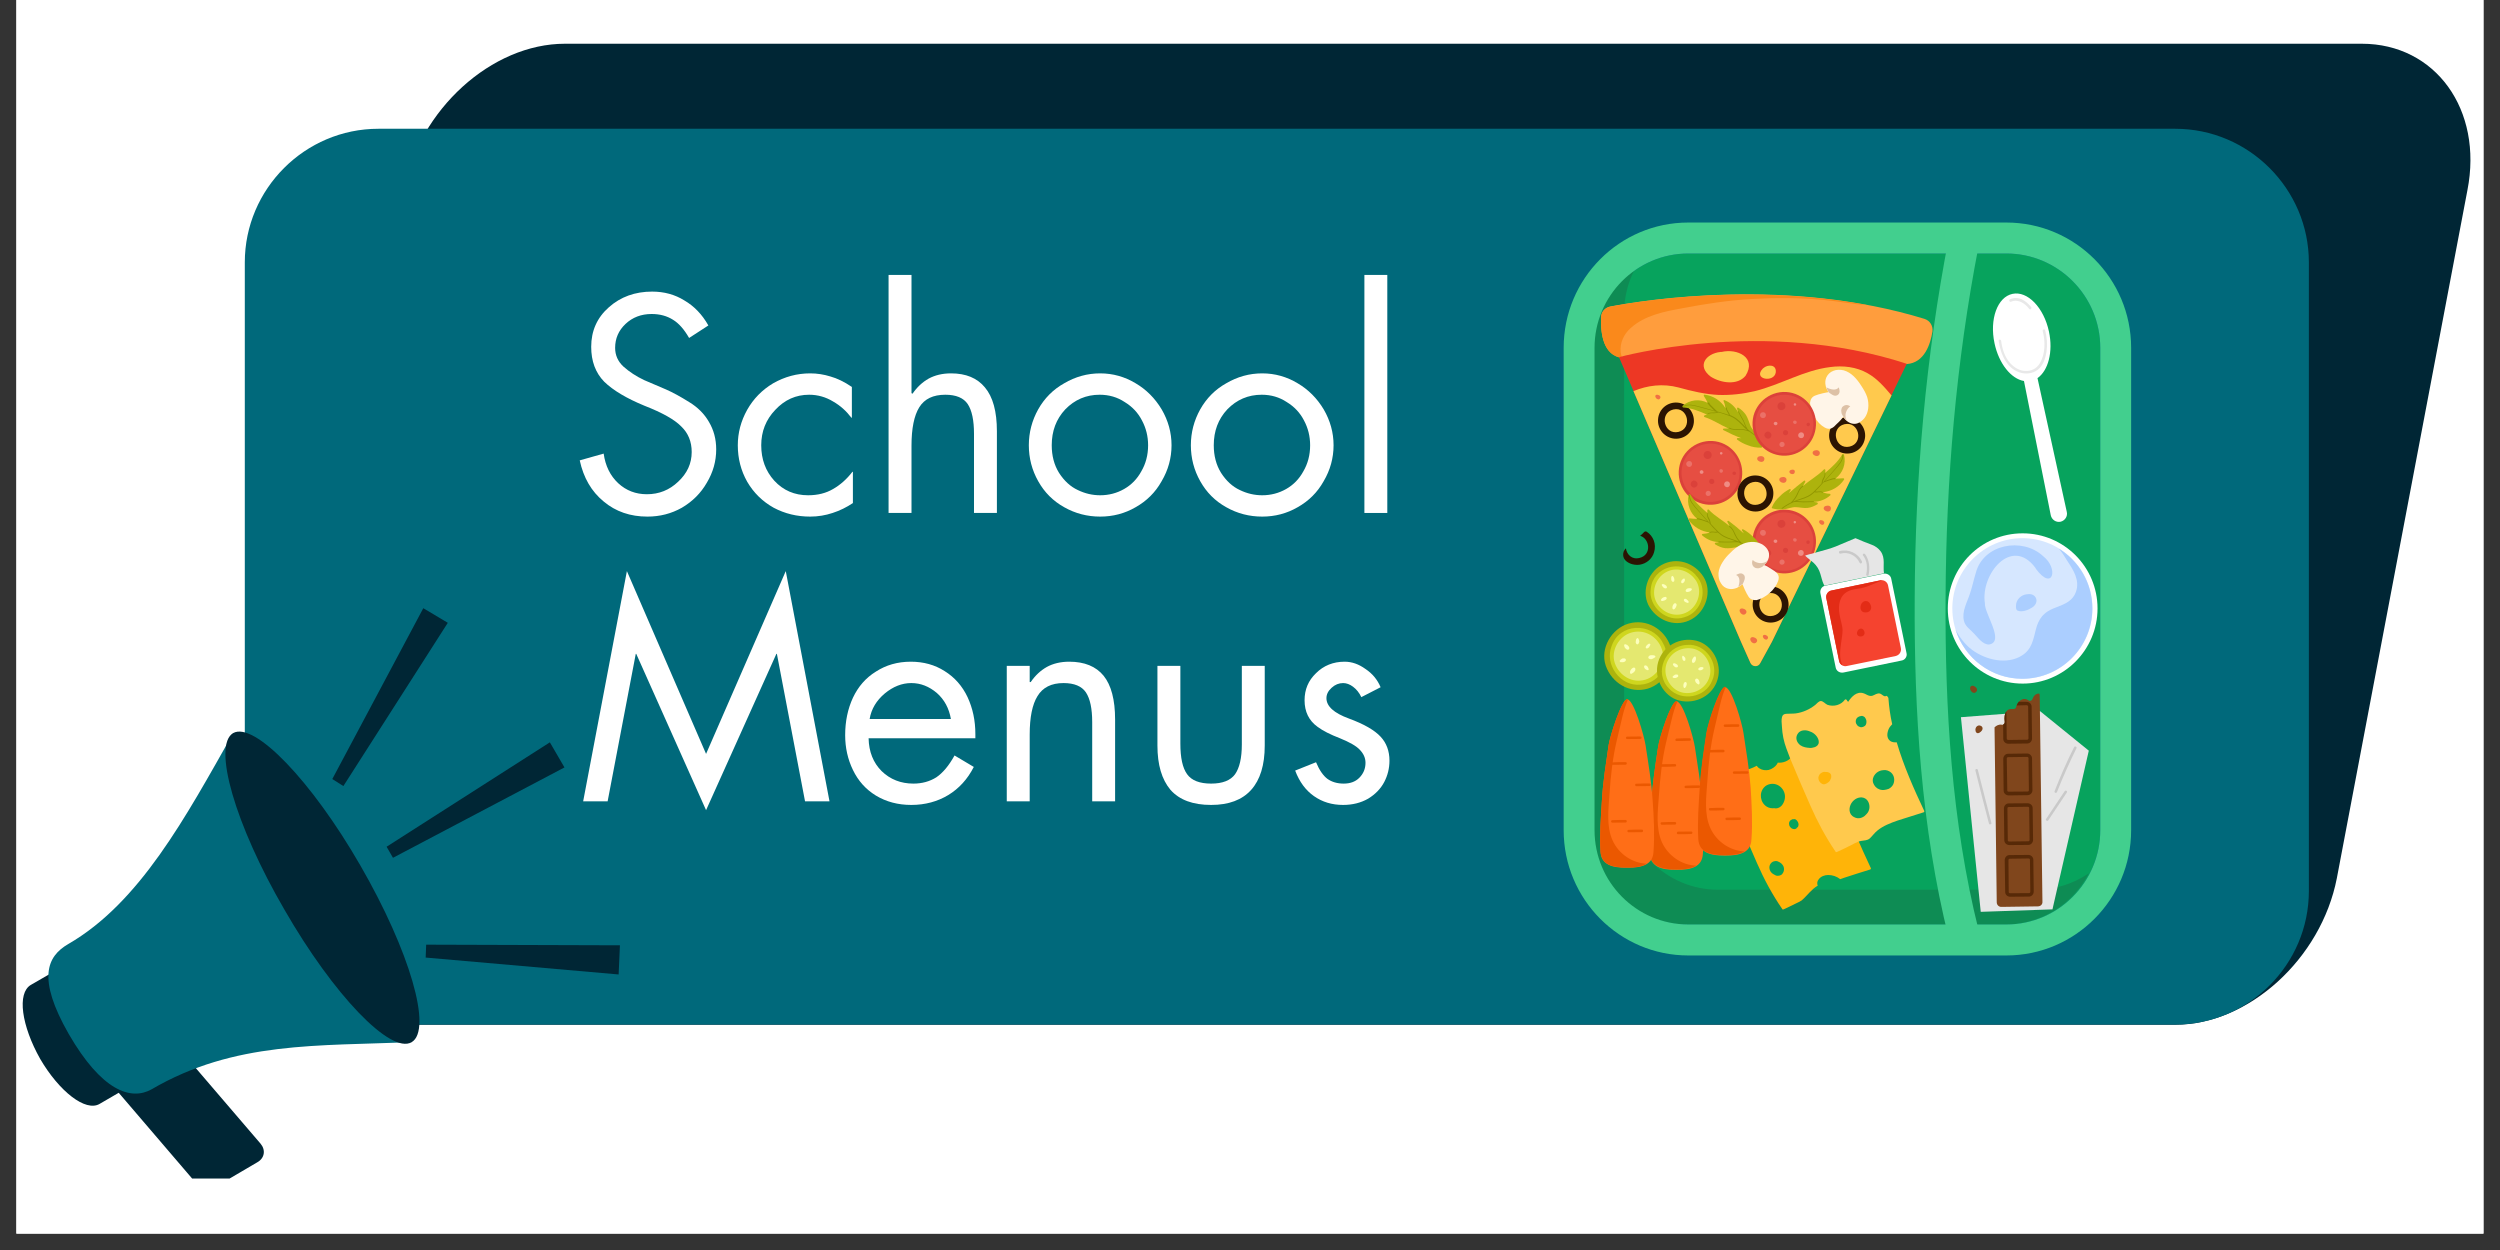 <svg xmlns="http://www.w3.org/2000/svg" xmlns:xlink="http://www.w3.org/1999/xlink" width="100" zoomAndPan="magnify" viewBox="0 0 75 37.5" height="50" preserveAspectRatio="xMidYMid meet" version="1.0"><rect x="0" y="0" width="75" height="37.5" fill="#333333" stroke="none"/><defs><g/><clipPath id="4b48b17c82"><path d="M 0.492 0 L 74.504 0 L 74.504 37.008 L 0.492 37.008 Z M 0.492 0 " clip-rule="nonzero"/></clipPath><clipPath id="a4655c6ccd"><path d="M 8 1.312 L 74.504 1.312 L 74.504 31 L 8 31 Z M 8 1.312 " clip-rule="nonzero"/></clipPath><clipPath id="6bdb266010"><path d="M 0.492 28 L 6 28 L 6 34 L 0.492 34 Z M 0.492 28 " clip-rule="nonzero"/></clipPath><clipPath id="2a79826816"><path d="M 3 31 L 8 31 L 8 35.355 L 3 35.355 Z M 3 31 " clip-rule="nonzero"/></clipPath><clipPath id="f3e0e8e255"><path d="M 47 7 L 63.934 7 L 63.934 28 L 47 28 Z M 47 7 " clip-rule="nonzero"/></clipPath><clipPath id="468b944ac2"><path d="M 46.91 6.539 L 63.934 6.539 L 63.934 28.742 L 46.91 28.742 Z M 46.91 6.539 " clip-rule="nonzero"/></clipPath><clipPath id="10a96be37b"><path d="M 57 6.539 L 60 6.539 L 60 28.742 L 57 28.742 Z M 57 6.539 " clip-rule="nonzero"/></clipPath></defs><g clip-path="url(#4b48b17c82)"><path fill="#ffffff" d="M 0.492 0 L 74.508 0 L 74.508 37.008 L 0.492 37.008 Z M 0.492 0 " fill-opacity="1" fill-rule="nonzero"/><path fill="#ffffff" d="M 0.492 0 L 74.508 0 L 74.508 37.008 L 0.492 37.008 Z M 0.492 0 " fill-opacity="1" fill-rule="nonzero"/></g><g clip-path="url(#a4655c6ccd)"><path fill="#002635" d="M 16.949 1.312 L 70.855 1.312 C 73.062 1.312 74.496 3.289 74.023 5.703 L 70.105 26.348 C 69.633 28.762 67.461 30.742 65.258 30.742 L 11.352 30.742 C 9.148 30.742 7.715 28.766 8.184 26.348 L 12.105 5.703 C 12.574 3.289 14.746 1.312 16.949 1.312 Z M 16.949 1.312 " fill-opacity="1" fill-rule="evenodd"/></g><path fill="#00697b" d="M 11.352 3.863 L 65.258 3.863 C 67.461 3.863 69.266 5.668 69.266 7.871 L 69.266 26.73 C 69.266 28.938 67.461 30.738 65.258 30.738 L 11.352 30.738 C 9.148 30.738 7.344 28.938 7.344 26.73 L 7.344 7.871 C 7.344 5.668 9.148 3.863 11.352 3.863 Z M 11.352 3.863 " fill-opacity="1" fill-rule="evenodd"/><g clip-path="url(#6bdb266010)"><path fill="#002635" d="M 3.496 28.062 L 0.926 29.547 C 0.504 29.793 0.645 30.773 1.207 31.77 C 1.781 32.75 2.57 33.363 2.988 33.117 L 5.547 31.629 Z M 3.496 28.062 " fill-opacity="1" fill-rule="evenodd"/></g><g clip-path="url(#2a79826816)"><path fill="#002635" d="M 3.305 31.824 L 4.512 31.125 C 4.719 31 5.02 31.055 5.191 31.246 L 7.816 34.309 C 7.977 34.5 7.941 34.746 7.715 34.871 L 6.523 35.57 C 6.312 35.691 6 35.641 5.84 35.445 L 3.219 32.383 C 3.059 32.211 3.094 31.945 3.305 31.824 Z M 3.305 31.824 " fill-opacity="1" fill-rule="evenodd"/></g><path fill="#00697b" d="M 6.996 21.992 C 5.562 24.527 4.195 27.082 2.043 28.324 C 1.414 28.691 1.102 29.34 2.062 31.02 C 3.043 32.715 3.918 33.031 4.547 32.68 C 7.031 31.227 9.551 31.387 12.352 31.262 Z M 6.996 21.992 " fill-opacity="1" fill-rule="evenodd"/><path fill="#002635" d="M 6.996 21.992 C 7.625 21.641 9.34 23.41 10.809 25.961 C 12.297 28.535 12.98 30.895 12.348 31.266 C 11.719 31.633 10.004 29.848 8.535 27.293 C 7.047 24.738 6.367 22.359 6.996 21.992 Z M 6.996 21.992 " fill-opacity="1" fill-rule="evenodd"/><path fill="#002635" d="M 12.699 18.246 L 13.434 18.684 L 10.301 23.582 L 9.969 23.371 Z M 12.699 18.246 " fill-opacity="1" fill-rule="evenodd"/><path fill="#002635" d="M 16.496 22.27 L 16.934 23.023 L 11.789 25.734 L 11.598 25.402 Z M 16.496 22.27 " fill-opacity="1" fill-rule="evenodd"/><path fill="#002635" d="M 18.598 28.359 L 18.559 29.234 L 12.77 28.727 L 12.785 28.34 Z M 18.598 28.359 " fill-opacity="1" fill-rule="evenodd"/><g fill="#ffffff" fill-opacity="1"><g transform="translate(17.048, 15.389)"><g><path d="M 3.625 -5.25 C 3.477 -5.508 3.316 -5.691 3.141 -5.797 C 2.961 -5.91 2.75 -5.969 2.5 -5.969 C 2.188 -5.969 1.926 -5.867 1.719 -5.672 C 1.508 -5.473 1.406 -5.234 1.406 -4.953 C 1.406 -4.734 1.488 -4.547 1.656 -4.391 C 1.832 -4.234 2.039 -4.098 2.281 -3.984 C 2.531 -3.879 2.75 -3.785 2.938 -3.703 C 3.133 -3.617 3.363 -3.492 3.625 -3.328 C 3.883 -3.172 4.082 -2.973 4.219 -2.734 C 4.363 -2.492 4.438 -2.219 4.438 -1.906 C 4.438 -1.551 4.344 -1.219 4.156 -0.906 C 3.977 -0.594 3.727 -0.344 3.406 -0.156 C 3.094 0.02 2.75 0.109 2.375 0.109 C 1.863 0.109 1.426 -0.039 1.062 -0.344 C 0.695 -0.645 0.457 -1.055 0.344 -1.578 L 1.062 -1.781 C 1.113 -1.414 1.258 -1.117 1.5 -0.891 C 1.738 -0.672 2.023 -0.562 2.359 -0.562 C 2.723 -0.562 3.035 -0.688 3.297 -0.938 C 3.566 -1.188 3.703 -1.484 3.703 -1.828 C 3.703 -2.141 3.598 -2.395 3.391 -2.594 C 3.191 -2.801 2.82 -3.008 2.281 -3.219 C 1.75 -3.438 1.348 -3.676 1.078 -3.938 C 0.816 -4.207 0.688 -4.555 0.688 -4.984 C 0.688 -5.461 0.863 -5.859 1.219 -6.172 C 1.57 -6.484 2.004 -6.641 2.516 -6.641 C 2.879 -6.641 3.203 -6.551 3.484 -6.375 C 3.773 -6.207 4.016 -5.957 4.203 -5.625 Z M 3.625 -5.25 "/></g></g></g><g fill="#ffffff" fill-opacity="1"><g transform="translate(21.884, 15.389)"><g><path d="M 3.672 -2.859 L 3.656 -2.859 C 3.508 -3.055 3.328 -3.219 3.109 -3.344 C 2.891 -3.477 2.648 -3.547 2.391 -3.547 C 1.992 -3.547 1.656 -3.395 1.375 -3.094 C 1.094 -2.801 0.953 -2.445 0.953 -2.031 C 0.953 -1.613 1.082 -1.258 1.344 -0.969 C 1.613 -0.676 1.953 -0.531 2.359 -0.531 C 2.648 -0.531 2.898 -0.594 3.109 -0.719 C 3.328 -0.844 3.52 -1.016 3.688 -1.234 L 3.703 -1.234 L 3.703 -0.297 C 3.516 -0.172 3.312 -0.07 3.094 0 C 2.883 0.07 2.66 0.109 2.422 0.109 C 2.023 0.109 1.66 0.02 1.328 -0.156 C 0.992 -0.344 0.727 -0.602 0.531 -0.938 C 0.344 -1.27 0.25 -1.633 0.25 -2.031 C 0.25 -2.406 0.344 -2.758 0.531 -3.094 C 0.719 -3.426 0.977 -3.691 1.312 -3.891 C 1.656 -4.086 2.023 -4.188 2.422 -4.188 C 2.629 -4.188 2.832 -4.156 3.031 -4.094 C 3.227 -4.039 3.441 -3.938 3.672 -3.781 Z M 3.672 -2.859 "/></g></g></g><g fill="#ffffff" fill-opacity="1"><g transform="translate(26.001, 15.389)"><g><path d="M 1.344 -7.141 L 1.344 -3.594 L 1.375 -3.578 C 1.508 -3.773 1.672 -3.926 1.859 -4.031 C 2.047 -4.133 2.27 -4.188 2.531 -4.188 C 2.977 -4.188 3.316 -4.047 3.547 -3.766 C 3.785 -3.484 3.906 -3.047 3.906 -2.453 L 3.906 0 L 3.219 0 L 3.219 -2.375 C 3.219 -2.781 3.156 -3.078 3.031 -3.266 C 2.906 -3.453 2.68 -3.547 2.359 -3.547 C 1.992 -3.547 1.734 -3.422 1.578 -3.172 C 1.422 -2.922 1.344 -2.535 1.344 -2.016 L 1.344 0 L 0.656 0 L 0.656 -7.141 Z M 1.344 -7.141 "/></g></g></g><g fill="#ffffff" fill-opacity="1"><g transform="translate(30.568, 15.389)"><g><path d="M 0.297 -2.031 C 0.297 -2.414 0.391 -2.773 0.578 -3.109 C 0.766 -3.441 1.023 -3.703 1.359 -3.891 C 1.691 -4.086 2.051 -4.188 2.438 -4.188 C 2.82 -4.188 3.176 -4.086 3.5 -3.891 C 3.82 -3.703 4.082 -3.441 4.281 -3.109 C 4.477 -2.773 4.578 -2.414 4.578 -2.031 C 4.578 -1.645 4.477 -1.285 4.281 -0.953 C 4.094 -0.617 3.832 -0.359 3.5 -0.172 C 3.176 0.016 2.82 0.109 2.438 0.109 C 2.051 0.109 1.691 0.016 1.359 -0.172 C 1.023 -0.359 0.766 -0.617 0.578 -0.953 C 0.391 -1.285 0.297 -1.645 0.297 -2.031 Z M 2.422 -3.547 C 2.016 -3.547 1.672 -3.398 1.391 -3.109 C 1.117 -2.816 0.984 -2.457 0.984 -2.031 C 0.984 -1.719 1.055 -1.441 1.203 -1.203 C 1.359 -0.961 1.547 -0.789 1.766 -0.688 C 1.984 -0.582 2.207 -0.531 2.438 -0.531 C 2.695 -0.531 2.938 -0.594 3.156 -0.719 C 3.375 -0.844 3.547 -1.02 3.672 -1.25 C 3.805 -1.477 3.875 -1.738 3.875 -2.031 C 3.875 -2.301 3.812 -2.551 3.688 -2.781 C 3.57 -3.008 3.398 -3.191 3.172 -3.328 C 2.953 -3.473 2.703 -3.547 2.422 -3.547 Z M 2.422 -3.547 "/></g></g></g><g fill="#ffffff" fill-opacity="1"><g transform="translate(35.429, 15.389)"><g><path d="M 0.297 -2.031 C 0.297 -2.414 0.391 -2.773 0.578 -3.109 C 0.766 -3.441 1.023 -3.703 1.359 -3.891 C 1.691 -4.086 2.051 -4.188 2.438 -4.188 C 2.82 -4.188 3.176 -4.086 3.5 -3.891 C 3.82 -3.703 4.082 -3.441 4.281 -3.109 C 4.477 -2.773 4.578 -2.414 4.578 -2.031 C 4.578 -1.645 4.477 -1.285 4.281 -0.953 C 4.094 -0.617 3.832 -0.359 3.5 -0.172 C 3.176 0.016 2.82 0.109 2.438 0.109 C 2.051 0.109 1.691 0.016 1.359 -0.172 C 1.023 -0.359 0.766 -0.617 0.578 -0.953 C 0.391 -1.285 0.297 -1.645 0.297 -2.031 Z M 2.422 -3.547 C 2.016 -3.547 1.672 -3.398 1.391 -3.109 C 1.117 -2.816 0.984 -2.457 0.984 -2.031 C 0.984 -1.719 1.055 -1.441 1.203 -1.203 C 1.359 -0.961 1.547 -0.789 1.766 -0.688 C 1.984 -0.582 2.207 -0.531 2.438 -0.531 C 2.695 -0.531 2.938 -0.594 3.156 -0.719 C 3.375 -0.844 3.547 -1.02 3.672 -1.25 C 3.805 -1.477 3.875 -1.738 3.875 -2.031 C 3.875 -2.301 3.812 -2.551 3.688 -2.781 C 3.57 -3.008 3.398 -3.191 3.172 -3.328 C 2.953 -3.473 2.703 -3.547 2.422 -3.547 Z M 2.422 -3.547 "/></g></g></g><g fill="#ffffff" fill-opacity="1"><g transform="translate(40.291, 15.389)"><g><path d="M 1.328 -7.141 L 1.328 0 L 0.641 0 L 0.641 -7.141 Z M 1.328 -7.141 "/></g></g></g><g fill="#ffffff" fill-opacity="1"><g transform="translate(17.307, 24.039)"><g><path d="M 1.5 -6.906 L 3.875 -1.422 L 6.266 -6.906 L 7.578 0 L 6.844 0 L 6 -4.422 L 5.984 -4.422 L 3.875 0.266 L 1.781 -4.422 L 1.766 -4.422 L 0.922 0 L 0.188 0 Z M 0.359 -6.531 Z M 0.359 -6.531 "/></g></g></g><g fill="#ffffff" fill-opacity="1"><g transform="translate(25.058, 24.039)"><g><path d="M 4.203 -1.891 L 1 -1.891 C 1.008 -1.484 1.141 -1.156 1.391 -0.906 C 1.648 -0.656 1.969 -0.531 2.344 -0.531 C 2.602 -0.531 2.832 -0.594 3.031 -0.719 C 3.227 -0.852 3.41 -1.07 3.578 -1.375 L 4.156 -1.031 C 3.969 -0.664 3.711 -0.383 3.391 -0.188 C 3.066 0.008 2.695 0.109 2.281 0.109 C 1.883 0.109 1.531 0.016 1.219 -0.172 C 0.914 -0.359 0.688 -0.613 0.531 -0.938 C 0.375 -1.258 0.297 -1.609 0.297 -1.984 C 0.297 -2.398 0.375 -2.773 0.531 -3.109 C 0.688 -3.441 0.914 -3.703 1.219 -3.891 C 1.52 -4.086 1.867 -4.188 2.266 -4.188 C 2.648 -4.188 2.988 -4.094 3.281 -3.906 C 3.582 -3.719 3.812 -3.457 3.969 -3.125 C 4.125 -2.789 4.203 -2.422 4.203 -2.016 C 4.203 -1.973 4.203 -1.93 4.203 -1.891 Z M 3.469 -2.469 C 3.414 -2.789 3.273 -3.051 3.047 -3.25 C 2.816 -3.445 2.562 -3.547 2.281 -3.547 C 2 -3.547 1.734 -3.441 1.484 -3.234 C 1.234 -3.023 1.082 -2.77 1.031 -2.469 Z M 3.469 -2.469 "/></g></g></g><g fill="#ffffff" fill-opacity="1"><g transform="translate(29.547, 24.039)"><g><path d="M 3.906 0 L 3.219 0 L 3.219 -2.375 C 3.219 -2.781 3.156 -3.078 3.031 -3.266 C 2.906 -3.453 2.68 -3.547 2.359 -3.547 C 1.992 -3.547 1.734 -3.414 1.578 -3.156 C 1.422 -2.906 1.344 -2.52 1.344 -2 L 1.344 0 L 0.656 0 L 0.656 -4.062 L 1.344 -4.062 L 1.344 -3.578 L 1.375 -3.578 C 1.508 -3.773 1.672 -3.926 1.859 -4.031 C 2.047 -4.133 2.27 -4.188 2.531 -4.188 C 2.988 -4.188 3.332 -4.047 3.562 -3.766 C 3.789 -3.484 3.906 -3.047 3.906 -2.453 Z M 3.906 0 "/></g></g></g><g fill="#ffffff" fill-opacity="1"><g transform="translate(34.114, 24.039)"><g><path d="M 1.297 -4.062 L 1.297 -1.734 C 1.297 -1.305 1.363 -1 1.5 -0.812 C 1.633 -0.625 1.875 -0.531 2.219 -0.531 C 2.562 -0.531 2.801 -0.625 2.938 -0.812 C 3.07 -1 3.141 -1.297 3.141 -1.703 L 3.141 -4.062 L 3.828 -4.062 L 3.828 -1.672 C 3.828 -1.086 3.691 -0.645 3.422 -0.344 C 3.148 -0.039 2.75 0.109 2.219 0.109 C 1.676 0.109 1.27 -0.039 1 -0.344 C 0.738 -0.656 0.609 -1.098 0.609 -1.672 L 0.609 -4.062 Z M 1.297 -4.062 "/></g></g></g><g fill="#ffffff" fill-opacity="1"><g transform="translate(38.543, 24.039)"><g><path d="M 2.297 -3.125 C 2.234 -3.258 2.148 -3.363 2.047 -3.438 C 1.953 -3.508 1.852 -3.547 1.75 -3.547 C 1.625 -3.547 1.508 -3.5 1.406 -3.406 C 1.301 -3.312 1.25 -3.207 1.25 -3.094 C 1.25 -2.852 1.473 -2.648 1.922 -2.484 C 2.379 -2.316 2.695 -2.133 2.875 -1.938 C 3.051 -1.75 3.141 -1.508 3.141 -1.219 C 3.141 -0.988 3.086 -0.773 2.984 -0.578 C 2.879 -0.379 2.719 -0.211 2.5 -0.078 C 2.281 0.047 2.031 0.109 1.75 0.109 C 1.414 0.109 1.125 0.02 0.875 -0.156 C 0.625 -0.332 0.438 -0.586 0.312 -0.922 L 0.938 -1.172 C 1.039 -0.93 1.156 -0.766 1.281 -0.672 C 1.414 -0.578 1.578 -0.531 1.766 -0.531 C 1.961 -0.531 2.117 -0.586 2.234 -0.703 C 2.359 -0.828 2.422 -0.977 2.422 -1.156 C 2.422 -1.301 2.363 -1.43 2.25 -1.547 C 2.145 -1.66 1.945 -1.773 1.656 -1.891 C 1.363 -2.004 1.141 -2.117 0.984 -2.234 C 0.723 -2.422 0.594 -2.688 0.594 -3.031 C 0.594 -3.352 0.707 -3.625 0.938 -3.844 C 1.164 -4.07 1.453 -4.188 1.797 -4.188 C 2.016 -4.188 2.223 -4.113 2.422 -3.969 C 2.629 -3.832 2.781 -3.648 2.875 -3.422 Z M 2.297 -3.125 "/></g></g></g><g clip-path="url(#f3e0e8e255)"><path fill="#07a35d" d="M 47.836 24.906 C 47.836 26.465 49.098 27.734 50.648 27.734 L 60.191 27.734 C 61.742 27.734 63.008 26.465 63.008 24.906 L 63.008 10.434 C 63.008 8.875 61.742 7.605 60.191 7.605 L 50.648 7.605 C 49.098 7.605 47.836 8.875 47.836 10.434 L 47.836 24.906 " fill-opacity="1" fill-rule="nonzero"/></g><path fill="#0e8c54" d="M 61.078 26.691 L 51.535 26.691 C 49.984 26.691 48.723 25.422 48.723 23.863 L 48.723 9.391 C 48.723 8.926 48.836 8.484 49.035 8.094 C 48.289 8.605 47.805 9.465 47.805 10.434 L 47.805 24.906 C 47.805 26.465 49.066 27.734 50.617 27.734 L 60.16 27.734 C 61.25 27.734 62.191 27.113 62.664 26.199 C 62.207 26.508 61.66 26.691 61.078 26.691 Z M 61.078 26.691 " fill-opacity="1" fill-rule="nonzero"/><path fill="#ff9d3d" d="M 57.203 10.922 C 57.742 10.883 57.914 10.312 57.973 9.949 C 57.996 9.777 57.898 9.617 57.734 9.566 C 53.664 8.316 49.371 8.992 48.309 9.195 C 48.152 9.227 48.039 9.352 48.035 9.508 C 48.016 9.891 48.055 10.578 48.57 10.715 Z M 57.203 10.922 " fill-opacity="1" fill-rule="nonzero"/><path fill="#fa891b" d="M 48.621 10.57 C 48.59 10.289 48.715 10.023 48.922 9.84 C 49.348 9.457 49.938 9.344 50.48 9.246 C 51.172 9.113 51.867 9.008 52.574 8.969 C 53.281 8.93 54.008 8.93 54.715 9 C 55.047 9.031 55.371 9.082 55.695 9.125 C 55.809 9.137 55.922 9.145 56.031 9.156 C 52.531 8.504 49.23 9.023 48.309 9.199 C 48.152 9.23 48.039 9.359 48.035 9.516 C 48.016 9.898 48.055 10.582 48.57 10.723 L 48.66 10.723 C 48.641 10.672 48.629 10.629 48.621 10.57 Z M 48.621 10.57 " fill-opacity="1" fill-rule="nonzero"/><path fill="#ed3724" d="M 52.223 19.234 L 52.512 19.879 C 52.57 20.008 52.742 20.012 52.805 19.895 L 53.156 19.254 L 57.203 10.914 C 52.918 9.508 48.57 10.715 48.57 10.715 L 52.223 19.234 " fill-opacity="1" fill-rule="nonzero"/><path fill="#ffc94d" d="M 56.031 11.199 C 55.688 11.004 55.289 10.961 54.906 11.012 C 54.113 11.109 53.418 11.543 52.645 11.734 C 52.285 11.82 51.918 11.859 51.555 11.848 C 51.148 11.828 50.754 11.734 50.359 11.625 C 49.887 11.5 49.422 11.559 49.004 11.734 L 52.223 19.238 L 52.512 19.887 C 52.57 20.012 52.742 20.02 52.805 19.898 L 53.156 19.258 L 56.746 11.863 C 56.535 11.613 56.32 11.363 56.031 11.199 " fill-opacity="1" fill-rule="nonzero"/><path fill="#ffc94d" d="M 51.613 10.559 C 51.168 10.609 50.898 10.984 51.324 11.301 C 51.625 11.492 52.125 11.57 52.367 11.273 C 52.711 10.723 52.113 10.445 51.645 10.559 Z M 51.613 10.559 " fill-opacity="1" fill-rule="nonzero"/><path fill="#2b1402" d="M 50.324 12.078 C 50.023 12.055 49.766 12.273 49.742 12.574 C 49.715 12.871 49.938 13.133 50.234 13.16 C 50.535 13.184 50.793 12.965 50.816 12.664 C 50.836 12.367 50.617 12.102 50.324 12.078 Z M 50.355 12.957 C 49.918 13.059 49.766 12.391 50.199 12.285 C 50.637 12.184 50.785 12.852 50.355 12.957 Z M 50.355 12.957 " fill-opacity="1" fill-rule="nonzero"/><path fill="#2b1402" d="M 55.457 12.523 C 55.156 12.5 54.902 12.719 54.875 13.02 C 54.852 13.316 55.07 13.578 55.371 13.605 C 55.672 13.629 55.926 13.41 55.953 13.109 C 55.977 12.809 55.75 12.551 55.457 12.523 Z M 55.488 13.398 C 55.051 13.496 54.902 12.832 55.332 12.727 C 55.77 12.625 55.926 13.297 55.488 13.398 Z M 55.488 13.398 " fill-opacity="1" fill-rule="nonzero"/><path fill="#fff5e8" d="M 55.297 12.5 L 55.301 12.512 C 55.402 12.676 55.59 12.758 55.738 12.695 C 55.812 12.664 55.883 12.605 55.934 12.543 C 56.059 12.379 56.082 12.133 56.016 11.914 C 55.977 11.797 55.914 11.688 55.844 11.582 C 55.777 11.477 55.703 11.375 55.609 11.285 C 55.52 11.203 55.422 11.141 55.309 11.109 C 55.203 11.086 55.094 11.086 55 11.125 C 54.906 11.16 54.832 11.23 54.789 11.324 C 54.758 11.398 54.75 11.48 54.77 11.57 C 54.781 11.633 54.809 11.695 54.844 11.75 L 54.852 11.766 C 54.824 11.766 54.559 11.82 54.445 11.871 C 54.355 11.91 54.312 11.984 54.301 12.086 C 54.309 12.215 54.352 12.359 54.434 12.504 C 54.512 12.648 54.625 12.762 54.738 12.824 C 54.883 12.906 54.977 12.855 55.082 12.738 C 55.207 12.625 55.27 12.551 55.297 12.5 Z M 55.297 12.5 " fill-opacity="1" fill-rule="nonzero"/><path fill="#ddc1a6" d="M 54.793 11.621 C 54.809 11.664 54.824 11.715 54.855 11.758 L 54.863 11.77 C 54.938 11.828 55.031 11.902 55.113 11.859 C 55.156 11.84 55.188 11.797 55.188 11.738 C 55.188 11.703 55.176 11.656 55.164 11.621 C 55.082 11.727 54.918 11.688 54.793 11.621 Z M 54.793 11.621 " fill-opacity="1" fill-rule="nonzero"/><path fill="#ddc1a6" d="M 55.383 12.359 C 55.406 12.297 55.453 12.223 55.508 12.191 C 55.457 12.152 55.395 12.141 55.344 12.16 C 55.32 12.168 55.297 12.184 55.277 12.203 L 55.266 12.215 C 55.258 12.234 55.246 12.246 55.246 12.266 C 55.234 12.305 55.234 12.348 55.246 12.391 C 55.25 12.41 55.258 12.43 55.27 12.449 C 55.277 12.469 55.289 12.48 55.301 12.5 L 55.309 12.512 C 55.332 12.555 55.363 12.594 55.402 12.617 C 55.359 12.535 55.352 12.441 55.383 12.359 Z M 55.383 12.359 " fill-opacity="1" fill-rule="nonzero"/><path fill="#db413a" d="M 53.77 15.32 C 54.277 15.453 54.582 15.973 54.449 16.488 C 54.32 16.996 53.801 17.305 53.289 17.172 C 52.781 17.043 52.477 16.52 52.605 16.004 C 52.738 15.496 53.258 15.188 53.77 15.32 " fill-opacity="1" fill-rule="nonzero"/><path fill="#e64e42" d="M 53.75 15.402 C 54.215 15.52 54.496 16 54.375 16.469 C 54.258 16.934 53.781 17.219 53.312 17.098 C 52.852 16.977 52.57 16.5 52.688 16.031 C 52.805 15.559 53.281 15.281 53.75 15.402 " fill-opacity="1" fill-rule="nonzero"/><path fill="#db413a" d="M 53.449 15.836 C 53.383 15.84 53.324 15.785 53.324 15.723 C 53.32 15.652 53.375 15.598 53.438 15.598 C 53.508 15.59 53.562 15.648 53.562 15.711 C 53.57 15.773 53.512 15.828 53.449 15.836 Z M 53.449 15.836 " fill-opacity="1" fill-rule="nonzero"/><path fill="#ef8c84" d="M 53.938 16.59 C 53.938 16.594 53.938 16.594 53.938 16.59 C 53.938 16.645 53.98 16.676 54.031 16.676 C 54.082 16.676 54.113 16.633 54.113 16.59 C 54.113 16.59 54.113 16.59 54.113 16.582 C 54.113 16.531 54.07 16.496 54.02 16.5 C 53.977 16.508 53.938 16.543 53.938 16.59 " fill-opacity="1" fill-rule="nonzero"/><path fill="#eb7168" d="M 53.793 16.191 C 53.793 16.223 53.82 16.25 53.852 16.25 C 53.883 16.25 53.902 16.223 53.902 16.199 C 53.902 16.168 53.875 16.148 53.844 16.148 C 53.812 16.145 53.793 16.16 53.793 16.191 " fill-opacity="1" fill-rule="nonzero"/><path fill="#eb7168" d="M 53.383 16.867 C 53.383 16.867 53.383 16.871 53.383 16.867 C 53.383 16.91 53.418 16.945 53.461 16.941 C 53.508 16.941 53.539 16.902 53.539 16.867 C 53.539 16.867 53.539 16.867 53.539 16.859 C 53.539 16.816 53.5 16.785 53.457 16.785 C 53.414 16.789 53.383 16.828 53.383 16.867 " fill-opacity="1" fill-rule="nonzero"/><path fill="#db413a" d="M 53.57 16.59 C 53.523 16.59 53.488 16.559 53.488 16.512 C 53.488 16.469 53.52 16.434 53.562 16.434 C 53.605 16.434 53.645 16.465 53.645 16.508 C 53.645 16.551 53.613 16.59 53.57 16.59 Z M 53.57 16.59 " fill-opacity="1" fill-rule="nonzero"/><path fill="#db413a" d="M 54.246 16.32 C 54.215 16.32 54.195 16.301 54.188 16.27 C 54.188 16.238 54.207 16.219 54.238 16.211 C 54.27 16.211 54.289 16.23 54.293 16.262 C 54.293 16.289 54.277 16.312 54.246 16.32 Z M 54.246 16.32 " fill-opacity="1" fill-rule="nonzero"/><path fill="#eb7168" d="M 52.801 15.984 C 52.801 16.035 52.844 16.074 52.895 16.074 C 52.945 16.074 52.977 16.031 52.977 15.984 C 52.977 15.984 52.977 15.984 52.977 15.98 C 52.977 15.93 52.93 15.891 52.883 15.898 C 52.832 15.898 52.801 15.934 52.801 15.984 " fill-opacity="1" fill-rule="nonzero"/><path fill="#ef8c84" d="M 53.809 15.664 C 53.809 15.691 53.824 15.703 53.844 15.703 C 53.863 15.703 53.883 15.684 53.883 15.664 C 53.883 15.648 53.863 15.629 53.844 15.629 C 53.824 15.629 53.809 15.641 53.809 15.664 " fill-opacity="1" fill-rule="nonzero"/><path fill="#db413a" d="M 53.039 16.688 C 52.98 16.688 52.93 16.645 52.926 16.59 C 52.926 16.531 52.969 16.48 53.023 16.477 C 53.082 16.477 53.133 16.52 53.137 16.578 C 53.145 16.641 53.102 16.688 53.039 16.688 Z M 53.039 16.688 " fill-opacity="1" fill-rule="nonzero"/><path fill="#ef8c84" d="M 53.207 16.23 C 53.207 16.258 53.227 16.281 53.258 16.289 C 53.289 16.293 53.312 16.27 53.32 16.242 C 53.32 16.242 53.32 16.238 53.32 16.238 C 53.32 16.211 53.301 16.188 53.27 16.188 C 53.238 16.18 53.211 16.207 53.207 16.23 C 53.207 16.223 53.207 16.223 53.207 16.23 " fill-opacity="1" fill-rule="nonzero"/><path fill="#2b1402" d="M 53.164 17.594 C 52.863 17.57 52.605 17.789 52.582 18.09 C 52.555 18.387 52.773 18.648 53.074 18.676 C 53.375 18.699 53.633 18.48 53.656 18.18 C 53.68 17.883 53.457 17.617 53.164 17.594 Z M 53.195 18.473 C 52.758 18.574 52.605 17.906 53.039 17.801 C 53.477 17.699 53.633 18.371 53.195 18.473 Z M 53.195 18.473 " fill-opacity="1" fill-rule="nonzero"/><path fill="#db413a" d="M 51.555 13.258 C 52.062 13.391 52.367 13.914 52.238 14.43 C 52.105 14.938 51.586 15.246 51.074 15.113 C 50.566 14.98 50.262 14.461 50.391 13.945 C 50.523 13.434 51.047 13.129 51.555 13.258 " fill-opacity="1" fill-rule="nonzero"/><path fill="#e64e42" d="M 51.535 13.336 C 52 13.453 52.281 13.93 52.16 14.402 C 52.043 14.867 51.566 15.148 51.098 15.031 C 50.637 14.91 50.355 14.434 50.473 13.961 C 50.594 13.496 51.066 13.215 51.535 13.336 " fill-opacity="1" fill-rule="nonzero"/><path fill="#db413a" d="M 51.238 13.77 C 51.168 13.773 51.109 13.719 51.109 13.656 C 51.105 13.586 51.16 13.531 51.223 13.531 C 51.293 13.523 51.348 13.578 51.348 13.641 C 51.355 13.711 51.305 13.77 51.238 13.77 Z M 51.238 13.77 " fill-opacity="1" fill-rule="nonzero"/><path fill="#ef8c84" d="M 51.723 14.527 C 51.723 14.527 51.723 14.535 51.723 14.527 C 51.723 14.578 51.77 14.617 51.816 14.617 C 51.867 14.617 51.898 14.57 51.898 14.527 C 51.898 14.527 51.898 14.527 51.898 14.523 C 51.898 14.473 51.855 14.434 51.805 14.441 C 51.762 14.441 51.723 14.484 51.723 14.527 " fill-opacity="1" fill-rule="nonzero"/><path fill="#eb7168" d="M 51.582 14.125 C 51.582 14.133 51.582 14.133 51.582 14.125 C 51.582 14.156 51.605 14.184 51.637 14.184 C 51.668 14.184 51.688 14.156 51.688 14.125 C 51.688 14.094 51.66 14.074 51.629 14.074 C 51.598 14.074 51.582 14.102 51.582 14.125 " fill-opacity="1" fill-rule="nonzero"/><path fill="#eb7168" d="M 51.168 14.805 C 51.168 14.848 51.207 14.887 51.25 14.879 C 51.293 14.879 51.324 14.844 51.324 14.805 C 51.324 14.805 51.324 14.805 51.324 14.797 C 51.324 14.754 51.285 14.723 51.242 14.723 C 51.199 14.73 51.168 14.762 51.168 14.805 " fill-opacity="1" fill-rule="nonzero"/><path fill="#db413a" d="M 51.355 14.523 C 51.312 14.523 51.273 14.492 51.273 14.445 C 51.273 14.402 51.305 14.363 51.348 14.363 C 51.395 14.363 51.43 14.395 51.43 14.441 C 51.438 14.484 51.398 14.523 51.355 14.523 Z M 51.355 14.523 " fill-opacity="1" fill-rule="nonzero"/><path fill="#db413a" d="M 52.031 14.25 C 52 14.25 51.98 14.234 51.973 14.203 C 51.973 14.172 51.992 14.152 52.023 14.145 C 52.055 14.145 52.074 14.164 52.082 14.195 C 52.082 14.227 52.062 14.25 52.031 14.25 Z M 52.031 14.25 " fill-opacity="1" fill-rule="nonzero"/><path fill="#eb7168" d="M 50.586 13.918 C 50.586 13.918 50.586 13.926 50.586 13.918 C 50.586 13.969 50.629 14.008 50.68 14.008 C 50.73 14.008 50.762 13.961 50.762 13.918 C 50.762 13.918 50.762 13.918 50.762 13.914 C 50.762 13.863 50.719 13.824 50.668 13.832 C 50.625 13.832 50.586 13.875 50.586 13.918 " fill-opacity="1" fill-rule="nonzero"/><path fill="#ef8c84" d="M 51.598 13.598 C 51.598 13.625 51.617 13.637 51.637 13.637 C 51.656 13.637 51.676 13.617 51.676 13.598 C 51.676 13.578 51.656 13.562 51.637 13.562 C 51.613 13.562 51.598 13.578 51.598 13.598 " fill-opacity="1" fill-rule="nonzero"/><path fill="#db413a" d="M 50.828 14.629 C 50.773 14.629 50.723 14.586 50.719 14.527 C 50.719 14.473 50.762 14.422 50.816 14.414 C 50.875 14.414 50.922 14.461 50.93 14.516 C 50.93 14.57 50.887 14.621 50.828 14.629 Z M 50.828 14.629 " fill-opacity="1" fill-rule="nonzero"/><path fill="#ef8c84" d="M 50.992 14.164 C 50.992 14.188 51.012 14.215 51.043 14.215 C 51.074 14.219 51.098 14.195 51.105 14.172 C 51.105 14.172 51.105 14.164 51.105 14.164 C 51.105 14.141 51.086 14.113 51.055 14.105 C 51.023 14.102 51 14.125 50.992 14.152 C 50.992 14.164 50.992 14.164 50.992 14.164 " fill-opacity="1" fill-rule="nonzero"/><path fill="#2b1402" d="M 52.707 14.266 C 52.406 14.238 52.148 14.461 52.125 14.762 C 52.098 15.055 52.316 15.32 52.617 15.344 C 52.918 15.371 53.176 15.148 53.199 14.848 C 53.227 14.547 53 14.289 52.707 14.266 Z M 52.738 15.137 C 52.301 15.238 52.148 14.57 52.582 14.465 C 53.02 14.363 53.176 15.039 52.738 15.137 Z M 52.738 15.137 " fill-opacity="1" fill-rule="nonzero"/><path fill="#adb30d" d="M 54.887 14.812 C 54.812 14.812 54.746 14.793 54.684 14.766 C 54.938 14.742 55.176 14.609 55.32 14.391 C 55.332 14.371 55.32 14.348 55.297 14.348 C 55.219 14.352 55.141 14.359 55.062 14.359 C 55.281 14.195 55.391 13.914 55.32 13.641 C 55.312 13.625 55.281 13.609 55.27 13.629 C 55.141 13.852 54.949 14.02 54.758 14.184 C 54.762 14.156 54.762 14.133 54.762 14.105 C 54.762 14.09 54.738 14.062 54.719 14.082 C 54.531 14.277 54.293 14.402 54.094 14.578 C 54.113 14.535 54.133 14.496 54.156 14.461 C 54.168 14.434 54.145 14.402 54.121 14.422 C 53.965 14.539 53.812 14.668 53.668 14.793 C 53.688 14.762 53.699 14.734 53.719 14.711 C 53.73 14.691 53.711 14.66 53.688 14.672 C 53.582 14.73 53.48 14.797 53.398 14.887 C 53.293 14.98 53.211 15.086 53.156 15.219 C 53.148 15.23 53.156 15.25 53.168 15.25 C 53.273 15.281 53.387 15.293 53.5 15.281 C 53.633 15.27 53.75 15.207 53.883 15.215 C 53.996 15.219 54.105 15.25 54.227 15.238 C 54.332 15.227 54.434 15.18 54.527 15.125 C 54.543 15.113 54.531 15.082 54.512 15.074 C 54.477 15.07 54.438 15.062 54.402 15.055 C 54.59 15.055 54.777 14.98 54.914 14.855 C 54.918 14.844 54.914 14.812 54.887 14.812 Z M 54.887 14.812 " fill-opacity="1" fill-rule="nonzero"/><path fill="#919600" d="M 55.059 14.348 C 55.031 14.34 55.008 14.348 54.977 14.352 C 54.945 14.359 54.914 14.371 54.883 14.383 C 54.84 14.395 54.789 14.414 54.746 14.434 C 54.852 14.32 54.949 14.203 55.059 14.082 C 55.164 13.961 55.301 13.824 55.297 13.656 C 55.297 13.641 55.27 13.641 55.27 13.656 C 55.277 13.82 55.141 13.949 55.047 14.07 C 54.934 14.203 54.812 14.332 54.695 14.465 C 54.688 14.473 54.684 14.477 54.676 14.484 C 54.684 14.441 54.699 14.395 54.727 14.352 C 54.75 14.309 54.762 14.258 54.762 14.203 C 54.762 14.188 54.738 14.188 54.738 14.203 C 54.738 14.234 54.738 14.258 54.727 14.285 C 54.719 14.309 54.699 14.332 54.688 14.359 C 54.664 14.402 54.652 14.453 54.645 14.508 C 54.602 14.555 54.559 14.605 54.512 14.648 C 54.457 14.703 54.402 14.766 54.332 14.816 C 54.207 14.91 54.051 14.949 53.906 15 C 53.875 15.012 53.844 15.023 53.812 15.039 C 53.809 15.039 53.801 15.039 53.793 15.043 C 53.852 14.98 53.895 14.91 53.934 14.828 C 53.969 14.742 54.008 14.648 54.09 14.598 C 54.102 14.59 54.09 14.566 54.074 14.578 C 53.996 14.629 53.957 14.715 53.918 14.797 C 53.875 14.898 53.812 14.992 53.73 15.07 L 53.73 15.074 C 53.633 15.117 53.539 15.176 53.449 15.246 C 53.438 15.25 53.457 15.27 53.469 15.262 C 53.574 15.18 53.695 15.113 53.82 15.062 C 53.906 15.051 54 15.07 54.094 15.07 C 54.199 15.07 54.309 15.062 54.406 15.062 C 54.418 15.062 54.418 15.039 54.406 15.039 C 54.301 15.039 54.188 15.043 54.082 15.043 C 54.02 15.043 53.957 15.031 53.895 15.031 C 53.902 15.031 53.906 15.023 53.918 15.023 C 54.062 14.973 54.219 14.938 54.344 14.844 C 54.375 14.816 54.406 14.793 54.438 14.766 C 54.477 14.781 54.52 14.773 54.559 14.766 C 54.594 14.762 54.637 14.762 54.668 14.781 C 54.684 14.785 54.695 14.766 54.684 14.762 C 54.613 14.715 54.531 14.762 54.457 14.742 C 54.539 14.66 54.621 14.57 54.695 14.484 L 54.707 14.473 C 54.762 14.453 54.812 14.434 54.871 14.414 C 54.895 14.41 54.926 14.395 54.949 14.391 C 54.984 14.383 55.008 14.371 55.039 14.379 C 55.062 14.371 55.07 14.352 55.059 14.348 Z M 55.059 14.348 " fill-opacity="1" fill-rule="nonzero"/><path fill="#adb30d" d="M 51.066 16.062 C 51.211 16.191 51.395 16.262 51.582 16.262 C 51.543 16.27 51.504 16.273 51.469 16.281 C 51.449 16.281 51.43 16.312 51.457 16.332 C 51.551 16.387 51.648 16.434 51.754 16.445 C 51.875 16.457 51.98 16.434 52.098 16.418 C 52.23 16.406 52.348 16.469 52.48 16.488 C 52.594 16.5 52.707 16.488 52.812 16.457 C 52.824 16.449 52.832 16.434 52.824 16.426 C 52.77 16.293 52.688 16.18 52.582 16.094 C 52.5 16.012 52.398 15.934 52.293 15.879 C 52.27 15.867 52.242 15.898 52.262 15.918 C 52.281 15.941 52.301 15.973 52.312 16 C 52.168 15.867 52.02 15.746 51.863 15.629 C 51.836 15.609 51.805 15.641 51.824 15.664 C 51.848 15.703 51.867 15.746 51.887 15.785 C 51.688 15.609 51.441 15.484 51.262 15.289 C 51.242 15.27 51.219 15.293 51.219 15.312 C 51.219 15.34 51.219 15.363 51.223 15.391 C 51.031 15.227 50.844 15.055 50.711 14.836 C 50.699 14.816 50.668 14.828 50.66 14.848 C 50.594 15.113 50.703 15.402 50.918 15.566 C 50.844 15.566 50.762 15.559 50.688 15.551 C 50.66 15.551 50.648 15.578 50.66 15.598 C 50.805 15.809 51.043 15.949 51.301 15.973 C 51.23 16 51.16 16.012 51.094 16.016 C 51.055 16.012 51.047 16.047 51.066 16.062 Z M 51.066 16.062 " fill-opacity="1" fill-rule="nonzero"/><path fill="#919600" d="M 50.91 15.551 C 50.938 15.547 50.961 15.551 50.992 15.559 C 51.023 15.566 51.055 15.578 51.086 15.59 C 51.129 15.602 51.18 15.621 51.223 15.641 C 51.117 15.527 51.016 15.406 50.91 15.289 C 50.805 15.168 50.668 15.031 50.672 14.859 C 50.672 14.848 50.699 14.848 50.699 14.859 C 50.691 15.023 50.824 15.156 50.922 15.277 C 51.035 15.406 51.156 15.539 51.273 15.672 C 51.281 15.68 51.285 15.684 51.293 15.691 C 51.285 15.648 51.27 15.602 51.242 15.559 C 51.219 15.516 51.207 15.465 51.207 15.406 C 51.207 15.395 51.23 15.395 51.23 15.406 C 51.23 15.438 51.23 15.465 51.242 15.488 C 51.25 15.516 51.27 15.539 51.281 15.566 C 51.305 15.609 51.316 15.66 51.324 15.715 C 51.367 15.758 51.41 15.809 51.457 15.855 C 51.512 15.91 51.566 15.973 51.637 16.023 C 51.762 16.117 51.918 16.156 52.062 16.207 C 52.094 16.219 52.125 16.23 52.156 16.242 C 52.16 16.242 52.168 16.242 52.176 16.25 C 52.117 16.188 52.074 16.117 52.035 16.035 C 52 15.949 51.961 15.855 51.879 15.805 C 51.867 15.797 51.879 15.773 51.895 15.785 C 51.973 15.836 52.012 15.922 52.051 16.004 C 52.094 16.105 52.156 16.199 52.238 16.273 L 52.238 16.281 C 52.336 16.324 52.43 16.383 52.52 16.449 C 52.531 16.457 52.512 16.477 52.5 16.469 C 52.395 16.387 52.273 16.32 52.148 16.27 C 52.062 16.258 51.969 16.273 51.875 16.273 C 51.77 16.273 51.66 16.27 51.562 16.27 C 51.551 16.27 51.551 16.242 51.562 16.242 C 51.668 16.25 51.781 16.25 51.887 16.25 C 51.949 16.25 52.012 16.238 52.074 16.238 C 52.066 16.238 52.062 16.23 52.051 16.23 C 51.906 16.18 51.75 16.145 51.625 16.047 C 51.594 16.023 51.562 16 51.531 15.973 C 51.492 15.984 51.449 15.98 51.41 15.973 C 51.375 15.969 51.332 15.969 51.301 15.984 C 51.285 15.992 51.273 15.973 51.285 15.969 C 51.355 15.922 51.438 15.969 51.512 15.949 C 51.426 15.867 51.348 15.777 51.273 15.691 L 51.262 15.68 C 51.207 15.66 51.156 15.641 51.098 15.621 C 51.074 15.613 51.043 15.602 51.016 15.598 C 50.984 15.59 50.961 15.578 50.93 15.582 C 50.906 15.578 50.898 15.551 50.91 15.551 Z M 50.91 15.551 " fill-opacity="1" fill-rule="nonzero"/><path fill="#fff5e8" d="M 52.926 16.953 L 52.93 16.945 C 53.074 16.82 53.117 16.621 53.023 16.48 C 52.98 16.414 52.914 16.355 52.844 16.32 C 52.664 16.223 52.41 16.242 52.211 16.352 C 52.105 16.406 52.004 16.488 51.918 16.578 C 51.824 16.664 51.742 16.758 51.676 16.867 C 51.613 16.965 51.566 17.078 51.555 17.191 C 51.551 17.297 51.566 17.406 51.625 17.492 C 51.676 17.582 51.754 17.645 51.863 17.664 C 51.938 17.684 52.023 17.668 52.105 17.637 C 52.16 17.613 52.219 17.574 52.27 17.531 L 52.273 17.523 C 52.281 17.551 52.387 17.801 52.457 17.902 C 52.512 17.984 52.594 18.008 52.695 18.004 C 52.82 17.977 52.957 17.902 53.082 17.797 C 53.207 17.688 53.301 17.555 53.344 17.43 C 53.398 17.273 53.332 17.191 53.195 17.105 C 53.062 17.016 52.977 16.965 52.926 16.953 Z M 52.926 16.953 " fill-opacity="1" fill-rule="nonzero"/><path fill="#ddc1a6" d="M 52.148 17.605 C 52.191 17.582 52.23 17.555 52.273 17.523 L 52.281 17.52 C 52.324 17.438 52.375 17.332 52.324 17.254 C 52.293 17.219 52.25 17.191 52.191 17.203 C 52.156 17.211 52.113 17.23 52.082 17.25 C 52.207 17.297 52.199 17.469 52.148 17.605 Z M 52.148 17.605 " fill-opacity="1" fill-rule="nonzero"/><path fill="#ddc1a6" d="M 52.773 16.891 C 52.707 16.879 52.625 16.852 52.582 16.797 C 52.555 16.852 52.555 16.914 52.582 16.965 C 52.594 16.992 52.613 17.008 52.637 17.023 C 52.645 17.027 52.648 17.027 52.656 17.035 C 52.676 17.043 52.695 17.047 52.711 17.047 C 52.75 17.055 52.793 17.043 52.832 17.023 C 52.852 17.016 52.867 17.004 52.883 16.992 C 52.895 16.977 52.906 16.965 52.926 16.953 L 52.93 16.945 C 52.969 16.914 53 16.879 53.02 16.832 C 52.949 16.883 52.855 16.902 52.773 16.891 Z M 52.773 16.891 " fill-opacity="1" fill-rule="nonzero"/><path fill="#adb30d" d="M 51.707 12.035 C 51.738 12.102 51.754 12.168 51.762 12.242 C 51.629 12.023 51.398 11.871 51.141 11.84 C 51.117 11.832 51.105 11.863 51.117 11.883 C 51.16 11.945 51.199 12.016 51.23 12.086 C 50.992 11.957 50.688 11.992 50.48 12.172 C 50.469 12.184 50.469 12.215 50.492 12.223 C 50.75 12.242 50.98 12.336 51.211 12.438 C 51.188 12.441 51.16 12.449 51.137 12.461 C 51.117 12.469 51.109 12.504 51.137 12.512 C 51.395 12.594 51.613 12.75 51.855 12.855 C 51.812 12.855 51.762 12.855 51.719 12.855 C 51.688 12.855 51.676 12.895 51.707 12.906 C 51.879 12.996 52.055 13.078 52.238 13.145 C 52.207 13.145 52.168 13.141 52.137 13.141 C 52.113 13.133 52.094 13.172 52.117 13.191 C 52.219 13.266 52.324 13.32 52.438 13.359 C 52.562 13.41 52.699 13.434 52.844 13.43 C 52.855 13.43 52.867 13.418 52.867 13.398 C 52.852 13.285 52.805 13.184 52.742 13.082 C 52.676 12.969 52.562 12.895 52.512 12.77 C 52.469 12.664 52.441 12.551 52.379 12.449 C 52.316 12.359 52.242 12.285 52.148 12.23 C 52.129 12.215 52.105 12.242 52.113 12.262 C 52.125 12.297 52.137 12.336 52.145 12.375 C 52.055 12.203 51.91 12.07 51.73 12.004 C 51.723 11.992 51.699 12.008 51.707 12.035 Z M 51.707 12.035 " fill-opacity="1" fill-rule="nonzero"/><path fill="#919600" d="M 51.223 12.086 C 51.23 12.109 51.25 12.129 51.27 12.152 C 51.285 12.18 51.312 12.203 51.336 12.223 C 51.367 12.262 51.406 12.293 51.441 12.324 C 51.293 12.277 51.141 12.242 50.992 12.199 C 50.836 12.16 50.656 12.098 50.504 12.18 C 50.492 12.184 50.504 12.211 50.516 12.199 C 50.66 12.117 50.844 12.18 50.984 12.215 C 51.156 12.262 51.324 12.305 51.492 12.355 C 51.5 12.355 51.504 12.359 51.52 12.359 C 51.473 12.375 51.43 12.379 51.379 12.375 C 51.332 12.375 51.273 12.379 51.23 12.406 C 51.219 12.41 51.23 12.43 51.242 12.422 C 51.27 12.41 51.293 12.398 51.324 12.398 C 51.348 12.391 51.379 12.398 51.406 12.398 C 51.457 12.398 51.512 12.391 51.562 12.375 C 51.625 12.391 51.688 12.41 51.742 12.43 C 51.816 12.457 51.898 12.48 51.973 12.52 C 52.113 12.594 52.219 12.711 52.324 12.82 C 52.348 12.844 52.375 12.863 52.398 12.887 L 52.41 12.902 C 52.332 12.875 52.25 12.871 52.16 12.871 C 52.066 12.871 51.969 12.883 51.887 12.832 C 51.875 12.824 51.863 12.844 51.875 12.852 C 51.957 12.902 52.051 12.895 52.145 12.895 C 52.254 12.887 52.363 12.902 52.469 12.945 L 52.477 12.945 C 52.562 13.016 52.648 13.07 52.75 13.121 C 52.762 13.129 52.77 13.109 52.758 13.098 C 52.633 13.039 52.523 12.957 52.426 12.871 C 52.375 12.793 52.348 12.699 52.312 12.617 C 52.262 12.523 52.211 12.43 52.16 12.344 C 52.156 12.328 52.137 12.344 52.145 12.355 C 52.191 12.449 52.25 12.551 52.301 12.645 C 52.324 12.699 52.344 12.762 52.375 12.82 C 52.367 12.812 52.363 12.809 52.355 12.801 C 52.25 12.695 52.145 12.574 52.004 12.5 C 51.969 12.48 51.93 12.461 51.895 12.449 C 51.887 12.406 51.863 12.375 51.844 12.344 C 51.824 12.312 51.801 12.273 51.805 12.234 C 51.805 12.223 51.785 12.215 51.781 12.234 C 51.773 12.316 51.844 12.375 51.867 12.449 C 51.762 12.41 51.645 12.379 51.535 12.348 C 51.531 12.348 51.523 12.344 51.52 12.344 C 51.473 12.305 51.438 12.262 51.395 12.223 C 51.375 12.203 51.355 12.18 51.332 12.16 C 51.312 12.141 51.285 12.117 51.281 12.086 C 51.242 12.066 51.219 12.07 51.223 12.086 Z M 51.223 12.086 " fill-opacity="1" fill-rule="nonzero"/><path fill="#db413a" d="M 53.77 11.789 C 54.277 11.922 54.582 12.441 54.449 12.957 C 54.32 13.465 53.801 13.773 53.289 13.641 C 52.781 13.512 52.477 12.988 52.605 12.473 C 52.742 11.965 53.262 11.656 53.77 11.789 " fill-opacity="1" fill-rule="nonzero"/><path fill="#e64e42" d="M 53.75 11.871 C 54.215 11.992 54.496 12.469 54.375 12.938 C 54.258 13.402 53.781 13.688 53.312 13.566 C 52.852 13.449 52.57 12.969 52.688 12.5 C 52.812 12.027 53.289 11.75 53.75 11.871 " fill-opacity="1" fill-rule="nonzero"/><path fill="#db413a" d="M 53.449 12.305 C 53.383 12.312 53.324 12.254 53.324 12.191 C 53.32 12.121 53.375 12.066 53.438 12.066 C 53.508 12.059 53.562 12.117 53.562 12.18 C 53.57 12.242 53.52 12.297 53.449 12.305 Z M 53.449 12.305 " fill-opacity="1" fill-rule="nonzero"/><path fill="#ef8c84" d="M 53.945 13.059 C 53.945 13.066 53.945 13.066 53.945 13.059 C 53.945 13.113 53.988 13.145 54.039 13.145 C 54.09 13.145 54.121 13.102 54.121 13.059 C 54.121 13.059 54.121 13.051 54.121 13.051 C 54.121 13 54.074 12.965 54.027 12.969 C 53.98 12.977 53.945 13.016 53.945 13.059 " fill-opacity="1" fill-rule="nonzero"/><path fill="#eb7168" d="M 53.793 12.664 C 53.793 12.695 53.82 12.719 53.852 12.719 C 53.883 12.719 53.902 12.695 53.902 12.668 C 53.902 12.637 53.875 12.617 53.844 12.617 C 53.82 12.613 53.793 12.633 53.793 12.664 " fill-opacity="1" fill-rule="nonzero"/><path fill="#eb7168" d="M 53.383 13.336 C 53.383 13.336 53.383 13.34 53.383 13.336 C 53.383 13.379 53.418 13.418 53.461 13.41 C 53.508 13.41 53.539 13.371 53.539 13.336 C 53.539 13.336 53.539 13.336 53.539 13.328 C 53.539 13.285 53.5 13.254 53.457 13.254 C 53.414 13.258 53.383 13.297 53.383 13.336 " fill-opacity="1" fill-rule="nonzero"/><path fill="#db413a" d="M 53.57 13.059 C 53.523 13.059 53.488 13.027 53.488 12.984 C 53.488 12.938 53.52 12.902 53.562 12.902 C 53.605 12.902 53.645 12.934 53.645 12.977 C 53.648 13.02 53.613 13.059 53.57 13.059 Z M 53.57 13.059 " fill-opacity="1" fill-rule="nonzero"/><path fill="#db413a" d="M 54.25 12.789 C 54.219 12.789 54.199 12.77 54.195 12.738 C 54.195 12.707 54.215 12.688 54.246 12.68 C 54.277 12.68 54.293 12.699 54.301 12.73 C 54.301 12.758 54.277 12.781 54.25 12.789 Z M 54.25 12.789 " fill-opacity="1" fill-rule="nonzero"/><path fill="#eb7168" d="M 52.801 12.457 C 52.801 12.512 52.844 12.543 52.895 12.543 C 52.945 12.543 52.977 12.5 52.977 12.457 C 52.977 12.457 52.977 12.457 52.977 12.449 C 52.977 12.398 52.93 12.359 52.883 12.367 C 52.836 12.367 52.801 12.406 52.801 12.457 " fill-opacity="1" fill-rule="nonzero"/><path fill="#ef8c84" d="M 53.812 12.133 C 53.812 12.16 53.832 12.172 53.852 12.172 C 53.871 12.172 53.887 12.152 53.887 12.133 C 53.887 12.117 53.871 12.098 53.852 12.098 C 53.824 12.098 53.812 12.109 53.812 12.133 " fill-opacity="1" fill-rule="nonzero"/><path fill="#db413a" d="M 53.043 13.16 C 52.988 13.16 52.938 13.113 52.93 13.059 C 52.93 13 52.977 12.953 53.031 12.945 C 53.086 12.945 53.137 12.988 53.145 13.047 C 53.145 13.109 53.102 13.16 53.043 13.16 Z M 53.043 13.16 " fill-opacity="1" fill-rule="nonzero"/><path fill="#ef8c84" d="M 53.211 12.699 C 53.211 12.727 53.23 12.75 53.262 12.758 C 53.293 12.762 53.32 12.738 53.324 12.711 C 53.324 12.711 53.324 12.707 53.324 12.707 C 53.324 12.68 53.305 12.656 53.273 12.656 C 53.242 12.648 53.219 12.676 53.211 12.699 C 53.211 12.695 53.211 12.695 53.211 12.699 " fill-opacity="1" fill-rule="nonzero"/><path fill="#f06f44" d="M 53.457 14.316 C 53.387 14.32 53.344 14.395 53.414 14.453 C 53.461 14.492 53.539 14.504 53.582 14.445 C 53.633 14.348 53.539 14.289 53.457 14.316 Z M 53.457 14.316 " fill-opacity="1" fill-rule="nonzero"/><path fill="#f06f44" d="M 53.746 14.094 C 53.688 14.102 53.656 14.156 53.707 14.203 C 53.746 14.227 53.801 14.238 53.832 14.195 C 53.875 14.113 53.809 14.074 53.746 14.094 Z M 53.746 14.094 " fill-opacity="1" fill-rule="nonzero"/><path fill="#f06f44" d="M 52.793 13.688 C 52.727 13.691 52.68 13.77 52.75 13.824 C 52.801 13.863 52.875 13.875 52.918 13.82 C 52.969 13.719 52.875 13.668 52.793 13.688 Z M 52.793 13.688 " fill-opacity="1" fill-rule="nonzero"/><path fill="#f06f44" d="M 52.617 19.121 C 52.551 19.094 52.48 19.141 52.52 19.223 C 52.543 19.277 52.613 19.32 52.668 19.289 C 52.762 19.227 52.699 19.141 52.617 19.121 Z M 52.617 19.121 " fill-opacity="1" fill-rule="nonzero"/><path fill="#f06f44" d="M 52.969 19.051 C 52.918 19.031 52.863 19.062 52.895 19.125 C 52.914 19.164 52.961 19.203 53.008 19.184 C 53.074 19.133 53.031 19.07 52.969 19.051 Z M 52.969 19.051 " fill-opacity="1" fill-rule="nonzero"/><path fill="#f06f44" d="M 52.301 18.262 C 52.23 18.234 52.16 18.277 52.199 18.359 C 52.223 18.418 52.293 18.461 52.348 18.43 C 52.441 18.367 52.379 18.277 52.301 18.262 Z M 52.301 18.262 " fill-opacity="1" fill-rule="nonzero"/><path fill="#f06f44" d="M 54.656 15.609 C 54.605 15.59 54.551 15.621 54.582 15.684 C 54.602 15.723 54.652 15.758 54.695 15.742 C 54.762 15.691 54.719 15.621 54.656 15.609 Z M 54.656 15.609 " fill-opacity="1" fill-rule="nonzero"/><path fill="#f06f44" d="M 49.742 11.848 C 49.691 11.828 49.637 11.859 49.668 11.922 C 49.684 11.957 49.734 11.996 49.777 11.977 C 49.848 11.926 49.805 11.859 49.742 11.848 Z M 49.742 11.848 " fill-opacity="1" fill-rule="nonzero"/><path fill="#f06f44" d="M 54.457 13.512 C 54.387 13.516 54.344 13.594 54.414 13.648 C 54.465 13.688 54.539 13.699 54.582 13.641 C 54.633 13.543 54.531 13.484 54.457 13.512 Z M 54.457 13.512 " fill-opacity="1" fill-rule="nonzero"/><path fill="#f06f44" d="M 54.789 15.176 C 54.719 15.18 54.676 15.258 54.746 15.312 C 54.793 15.352 54.871 15.363 54.914 15.309 C 54.965 15.199 54.871 15.148 54.789 15.176 Z M 54.789 15.176 " fill-opacity="1" fill-rule="nonzero"/><path fill="#ffc94d" d="M 52.887 11.055 C 52.57 11.383 53.227 11.492 53.273 11.172 C 53.301 10.922 53.023 10.93 52.898 11.047 Z M 52.887 11.055 " fill-opacity="1" fill-rule="nonzero"/><g clip-path="url(#468b944ac2)"><path fill="#42cf8e" d="M 63.934 10.434 L 63.934 24.906 C 63.934 26.98 62.254 28.664 60.191 28.664 L 50.648 28.664 C 48.586 28.664 46.91 26.98 46.91 24.906 L 46.91 10.434 C 46.91 8.359 48.586 6.676 50.648 6.676 L 60.191 6.676 C 62.254 6.676 63.934 8.359 63.934 10.434 Z M 47.836 24.906 C 47.836 26.465 49.098 27.734 50.648 27.734 L 60.191 27.734 C 61.742 27.734 63.008 26.465 63.008 24.906 L 63.008 10.434 C 63.008 8.875 61.742 7.605 60.191 7.605 L 50.648 7.605 C 49.098 7.605 47.836 8.875 47.836 10.434 Z M 47.836 24.906 " fill-opacity="1" fill-rule="nonzero"/></g><g clip-path="url(#10a96be37b)"><path fill="#42cf8e" d="M 59.355 27.891 C 58.547 24.648 58.348 21.262 58.367 17.926 C 58.383 14.402 58.68 10.867 59.355 7.398 C 59.465 6.812 58.578 6.562 58.461 7.152 C 57.773 10.695 57.457 14.32 57.441 17.926 C 57.422 21.34 57.633 24.812 58.461 28.137 C 58.609 28.719 59.496 28.477 59.355 27.891 Z M 59.355 27.891 " fill-opacity="1" fill-rule="nonzero"/></g><path fill="#adb30d" d="M 48.859 18.707 C 48.352 18.855 47.996 19.445 48.172 19.969 C 48.352 20.488 48.887 20.816 49.43 20.66 C 49.938 20.508 50.293 19.918 50.117 19.398 C 49.941 18.875 49.402 18.551 48.859 18.707 Z M 48.859 18.707 " fill-opacity="1" fill-rule="nonzero"/><path fill="#cfd61e" d="M 49.871 19.258 C 49.523 18.656 48.578 18.699 48.348 19.383 C 48.129 19.945 48.617 20.602 49.215 20.539 C 49.824 20.508 50.203 19.793 49.879 19.277 Z M 49.871 19.258 " fill-opacity="1" fill-rule="nonzero"/><path fill="#e4e870" d="M 48.941 18.977 C 48.57 19.082 48.316 19.516 48.445 19.895 C 48.578 20.27 48.965 20.508 49.359 20.391 C 49.73 20.281 49.984 19.848 49.855 19.473 C 49.723 19.094 49.336 18.863 48.941 18.977 Z M 48.941 18.977 " fill-opacity="1" fill-rule="nonzero"/><path fill="#fdffbd" d="M 48.785 19.336 C 48.773 19.328 48.762 19.328 48.746 19.328 C 48.734 19.328 48.723 19.348 48.723 19.359 C 48.723 19.379 48.734 19.402 48.742 19.422 C 48.746 19.434 48.754 19.445 48.766 19.453 C 48.785 19.473 48.805 19.492 48.836 19.492 C 48.859 19.492 48.879 19.473 48.879 19.441 C 48.879 19.414 48.859 19.391 48.848 19.379 C 48.828 19.352 48.805 19.34 48.785 19.336 Z M 48.785 19.336 " fill-opacity="1" fill-rule="nonzero"/><path fill="#fdffbd" d="M 48.617 19.793 C 48.609 19.801 48.598 19.812 48.59 19.824 C 48.586 19.836 48.598 19.848 48.609 19.863 C 48.629 19.867 48.652 19.867 48.672 19.867 C 48.684 19.867 48.699 19.867 48.711 19.863 C 48.734 19.855 48.762 19.844 48.773 19.816 C 48.785 19.793 48.773 19.77 48.746 19.754 C 48.723 19.75 48.699 19.75 48.672 19.754 C 48.66 19.762 48.633 19.773 48.617 19.793 Z M 48.617 19.793 " fill-opacity="1" fill-rule="nonzero"/><path fill="#fdffbd" d="M 49.629 19.734 C 49.641 19.73 49.652 19.719 49.66 19.711 C 49.668 19.699 49.66 19.68 49.648 19.672 C 49.629 19.66 49.605 19.656 49.578 19.656 C 49.566 19.656 49.547 19.656 49.535 19.656 C 49.504 19.656 49.48 19.668 49.461 19.691 C 49.441 19.719 49.449 19.75 49.473 19.762 C 49.496 19.773 49.527 19.781 49.555 19.773 C 49.578 19.762 49.605 19.754 49.629 19.734 Z M 49.629 19.734 " fill-opacity="1" fill-rule="nonzero"/><path fill="#fdffbd" d="M 48.902 20.156 C 48.902 20.168 48.898 20.184 48.902 20.195 C 48.91 20.215 48.93 20.215 48.941 20.215 C 48.961 20.207 48.984 20.188 49.004 20.176 C 49.016 20.164 49.023 20.156 49.035 20.145 C 49.055 20.121 49.066 20.094 49.059 20.062 C 49.055 20.031 49.027 20.02 48.996 20.031 C 48.973 20.039 48.949 20.062 48.934 20.082 C 48.918 20.102 48.902 20.125 48.902 20.156 Z M 48.902 20.156 " fill-opacity="1" fill-rule="nonzero"/><path fill="#fdffbd" d="M 49.41 20.102 C 49.422 20.105 49.434 20.105 49.441 20.105 C 49.453 20.105 49.461 20.094 49.461 20.082 C 49.461 20.062 49.449 20.043 49.441 20.023 C 49.434 20.012 49.43 20.008 49.422 19.992 C 49.41 19.977 49.387 19.961 49.359 19.961 C 49.336 19.961 49.316 19.98 49.324 20.008 C 49.324 20.031 49.34 20.051 49.355 20.07 C 49.371 20.082 49.391 20.094 49.41 20.102 Z M 49.41 20.102 " fill-opacity="1" fill-rule="nonzero"/><path fill="#fdffbd" d="M 49.504 19.359 C 49.504 19.348 49.512 19.336 49.512 19.328 C 49.504 19.316 49.492 19.309 49.48 19.309 C 49.461 19.309 49.441 19.32 49.43 19.336 C 49.418 19.34 49.41 19.348 49.402 19.359 C 49.387 19.379 49.371 19.398 49.371 19.422 C 49.371 19.445 49.398 19.461 49.418 19.453 C 49.441 19.445 49.461 19.434 49.473 19.414 C 49.484 19.398 49.496 19.379 49.504 19.359 Z M 49.504 19.359 " fill-opacity="1" fill-rule="nonzero"/><path fill="#fdffbd" d="M 49.16 19.176 C 49.152 19.164 49.148 19.152 49.141 19.145 C 49.129 19.141 49.117 19.141 49.105 19.152 C 49.09 19.164 49.078 19.191 49.078 19.207 C 49.074 19.223 49.074 19.234 49.074 19.246 C 49.066 19.27 49.074 19.297 49.09 19.316 C 49.109 19.336 49.137 19.336 49.152 19.316 C 49.168 19.297 49.172 19.27 49.18 19.246 C 49.172 19.223 49.172 19.195 49.16 19.176 Z M 49.16 19.176 " fill-opacity="1" fill-rule="nonzero"/><path fill="#adb30d" d="M 49.723 19.957 C 49.637 20.434 49.973 20.973 50.473 21.035 C 50.973 21.105 51.461 20.797 51.551 20.281 C 51.637 19.805 51.301 19.266 50.797 19.203 C 50.305 19.133 49.816 19.441 49.723 19.957 Z M 49.723 19.957 " fill-opacity="1" fill-rule="nonzero"/><path fill="#cfd61e" d="M 50.594 19.348 C 49.953 19.383 49.605 20.184 50.066 20.652 C 50.438 21.062 51.172 20.93 51.367 20.414 C 51.594 19.906 51.16 19.289 50.605 19.348 Z M 50.594 19.348 " fill-opacity="1" fill-rule="nonzero"/><path fill="#e4e870" d="M 49.973 20 C 49.91 20.344 50.156 20.734 50.516 20.785 C 50.879 20.836 51.23 20.609 51.301 20.238 C 51.363 19.895 51.117 19.504 50.754 19.453 C 50.391 19.402 50.043 19.629 49.973 20 Z M 49.973 20 " fill-opacity="1" fill-rule="nonzero"/><path fill="#fdffbd" d="M 50.199 20.277 C 50.191 20.281 50.18 20.297 50.18 20.301 C 50.172 20.312 50.188 20.328 50.191 20.332 C 50.211 20.34 50.23 20.34 50.25 20.34 C 50.262 20.34 50.273 20.34 50.285 20.332 C 50.312 20.328 50.328 20.312 50.344 20.297 C 50.355 20.277 50.344 20.25 50.324 20.238 C 50.305 20.234 50.281 20.234 50.254 20.238 C 50.234 20.25 50.219 20.266 50.199 20.277 Z M 50.199 20.277 " fill-opacity="1" fill-rule="nonzero"/><path fill="#fdffbd" d="M 50.504 20.602 C 50.512 20.617 50.512 20.629 50.516 20.633 C 50.531 20.648 50.543 20.641 50.555 20.633 C 50.566 20.621 50.578 20.602 50.586 20.586 C 50.594 20.57 50.594 20.559 50.598 20.547 C 50.605 20.523 50.605 20.496 50.594 20.477 C 50.578 20.457 50.547 20.453 50.535 20.473 C 50.516 20.488 50.512 20.508 50.504 20.535 C 50.5 20.559 50.5 20.578 50.504 20.602 Z M 50.504 20.602 " fill-opacity="1" fill-rule="nonzero"/><path fill="#fdffbd" d="M 50.879 19.742 C 50.879 19.73 50.875 19.719 50.867 19.703 C 50.859 19.691 50.844 19.691 50.828 19.699 C 50.812 19.711 50.797 19.73 50.785 19.75 C 50.781 19.762 50.773 19.773 50.766 19.785 C 50.754 19.812 50.754 19.836 50.762 19.863 C 50.773 19.887 50.797 19.895 50.824 19.879 C 50.844 19.867 50.859 19.844 50.867 19.816 C 50.879 19.801 50.879 19.77 50.879 19.742 Z M 50.879 19.742 " fill-opacity="1" fill-rule="nonzero"/><path fill="#fdffbd" d="M 50.922 20.516 C 50.938 20.523 50.941 20.527 50.953 20.535 C 50.969 20.535 50.98 20.523 50.984 20.508 C 50.992 20.488 50.984 20.465 50.98 20.445 C 50.973 20.434 50.973 20.422 50.969 20.41 C 50.953 20.383 50.938 20.363 50.91 20.359 C 50.887 20.352 50.859 20.371 50.855 20.395 C 50.848 20.422 50.859 20.445 50.875 20.473 C 50.887 20.484 50.898 20.504 50.922 20.516 Z M 50.922 20.516 " fill-opacity="1" fill-rule="nonzero"/><path fill="#fdffbd" d="M 51.086 20.074 C 51.094 20.07 51.098 20.062 51.105 20.051 C 51.109 20.039 51.098 20.023 51.094 20.02 C 51.078 20.012 51.055 20.012 51.035 20.012 C 51.023 20.012 51.012 20.012 51.004 20.02 C 50.984 20.023 50.961 20.039 50.953 20.055 C 50.941 20.074 50.953 20.102 50.973 20.105 C 50.992 20.113 51.016 20.113 51.035 20.105 C 51.055 20.102 51.074 20.09 51.086 20.074 Z M 51.086 20.074 " fill-opacity="1" fill-rule="nonzero"/><path fill="#fdffbd" d="M 50.516 19.691 C 50.512 19.688 50.5 19.68 50.492 19.672 C 50.48 19.672 50.469 19.68 50.469 19.691 C 50.461 19.703 50.461 19.73 50.469 19.742 C 50.469 19.754 50.473 19.762 50.473 19.773 C 50.48 19.793 50.492 19.816 50.512 19.824 C 50.531 19.832 50.555 19.824 50.562 19.801 C 50.566 19.781 50.562 19.754 50.555 19.734 C 50.543 19.723 50.531 19.703 50.516 19.691 Z M 50.516 19.691 " fill-opacity="1" fill-rule="nonzero"/><path fill="#fdffbd" d="M 50.23 19.898 C 50.219 19.898 50.203 19.898 50.199 19.906 C 50.188 19.914 50.188 19.926 50.188 19.938 C 50.191 19.957 50.203 19.969 50.219 19.98 C 50.223 19.988 50.234 19.992 50.242 20.008 C 50.262 20.02 50.285 20.023 50.312 20.02 C 50.336 20.012 50.344 19.988 50.336 19.969 C 50.328 19.949 50.312 19.93 50.293 19.926 C 50.266 19.906 50.25 19.898 50.23 19.898 Z M 50.23 19.898 " fill-opacity="1" fill-rule="nonzero"/><path fill="#ffffff" d="M 58.434 18.254 C 58.434 19.496 59.441 20.508 60.68 20.508 C 61.918 20.508 62.926 19.496 62.926 18.254 C 62.926 17.008 61.918 16 60.68 16 C 59.434 16 58.434 17.008 58.434 18.254 Z M 58.434 18.254 " fill-opacity="1" fill-rule="nonzero"/><path fill="#d6e7ff" d="M 58.57 18.254 C 58.57 19.414 59.516 20.363 60.672 20.363 C 61.832 20.363 62.773 19.414 62.773 18.254 C 62.773 17.09 61.832 16.145 60.672 16.145 C 59.516 16.145 58.57 17.09 58.57 18.254 Z M 58.57 18.254 " fill-opacity="1" fill-rule="nonzero"/><path fill="#abceff" d="M 61.078 17.066 C 61.582 17.75 61.773 17.059 61.293 16.684 C 60.668 16.105 59.496 16.32 59.273 17.191 C 59.211 17.387 59.172 17.594 59.105 17.789 C 59.016 18.07 58.848 18.34 58.918 18.625 C 58.961 18.805 59.117 18.887 59.23 19.016 C 59.34 19.133 59.484 19.336 59.668 19.336 C 60.16 19.258 59.523 18.398 59.547 18.098 C 59.41 17.23 60.348 16.074 61.062 17.035 Z M 61.078 17.066 " fill-opacity="1" fill-rule="nonzero"/><path fill="#abceff" d="M 60.805 17.828 C 60.637 17.844 60.484 17.984 60.48 18.164 C 60.473 18.234 60.484 18.297 60.523 18.316 C 60.66 18.379 60.855 18.297 60.969 18.223 C 61.211 18.059 61.074 17.777 60.816 17.828 Z M 60.805 17.828 " fill-opacity="1" fill-rule="nonzero"/><path fill="#abceff" d="M 62.012 16.816 C 62.199 17.098 62.398 17.398 62.281 17.75 C 62.188 18.02 61.957 18.117 61.711 18.211 C 61.574 18.262 61.441 18.316 61.332 18.418 C 61.223 18.512 61.156 18.637 61.109 18.77 C 61.016 19.062 61 19.391 60.742 19.605 C 60.316 19.949 59.684 19.832 59.254 19.559 C 59.016 19.41 58.828 19.184 58.691 18.934 C 58.684 18.918 58.68 18.902 58.664 18.887 C 58.934 19.742 59.73 20.363 60.668 20.363 C 61.824 20.363 62.77 19.414 62.77 18.254 C 62.77 17.492 62.367 16.828 61.762 16.457 C 61.863 16.57 61.938 16.695 62.012 16.816 Z M 62.012 16.816 " fill-opacity="1" fill-rule="nonzero"/><path fill="#ff6e17" d="M 51.062 24.059 C 51.023 23.512 50.93 22.961 50.848 22.418 C 50.812 22.156 50.5 21.043 50.297 21.043 C 50.129 21.043 49.777 22.156 49.742 22.418 C 49.66 22.965 49.574 23.512 49.543 24.059 C 49.512 24.574 49.465 25.102 49.496 25.617 C 49.523 25.992 49.828 26.102 50.293 26.094 C 50.762 26.102 51.066 25.992 51.086 25.617 C 51.129 25.102 51.098 24.574 51.062 24.059 Z M 51.062 24.059 " fill-opacity="1" fill-rule="nonzero"/><path fill="#eb5800" d="M 49.859 25.27 C 49.668 24.844 49.734 24.336 49.766 23.883 C 49.805 23.344 49.859 22.797 49.984 22.27 C 50.043 22.027 50.098 21.797 50.156 21.559 C 50.199 21.383 50.25 21.207 50.324 21.035 C 50.316 21.035 50.305 21.031 50.297 21.031 C 50.129 21.031 49.777 22.141 49.742 22.406 C 49.66 22.953 49.574 23.5 49.543 24.047 C 49.512 24.562 49.465 25.09 49.496 25.605 C 49.523 25.98 49.828 26.086 50.293 26.082 C 50.543 26.086 50.75 26.055 50.887 25.969 C 50.453 25.957 50.043 25.672 49.859 25.27 Z M 49.859 25.27 " fill-opacity="1" fill-rule="nonzero"/><path fill="#eb5800" d="M 49.855 24.742 C 49.984 24.742 50.117 24.742 50.25 24.738 C 50.297 24.738 50.297 24.66 50.25 24.66 C 50.117 24.66 49.984 24.66 49.855 24.668 C 49.805 24.66 49.805 24.742 49.855 24.742 Z M 49.855 24.742 " fill-opacity="1" fill-rule="nonzero"/><path fill="#eb5800" d="M 50.344 25.027 C 50.473 25.027 50.605 25.027 50.734 25.02 C 50.785 25.02 50.785 24.945 50.734 24.945 C 50.605 24.945 50.473 24.945 50.344 24.949 C 50.293 24.949 50.293 25.031 50.344 25.027 Z M 50.344 25.027 " fill-opacity="1" fill-rule="nonzero"/><path fill="#eb5800" d="M 50.574 23.645 C 50.703 23.645 50.836 23.645 50.969 23.637 C 51.016 23.637 51.016 23.562 50.969 23.562 C 50.836 23.562 50.703 23.562 50.574 23.57 C 50.523 23.57 50.523 23.645 50.574 23.645 Z M 50.574 23.645 " fill-opacity="1" fill-rule="nonzero"/><path fill="#eb5800" d="M 49.855 23.004 C 49.984 23.004 50.117 23.004 50.25 22.996 C 50.297 22.996 50.297 22.922 50.25 22.922 C 50.117 22.922 49.984 22.922 49.855 22.926 C 49.805 22.926 49.805 23.004 49.855 23.004 Z M 49.855 23.004 " fill-opacity="1" fill-rule="nonzero"/><path fill="#eb5800" d="M 50.297 22.23 C 50.43 22.23 50.562 22.23 50.691 22.223 C 50.742 22.223 50.742 22.148 50.691 22.148 C 50.562 22.148 50.43 22.148 50.297 22.156 C 50.25 22.156 50.25 22.238 50.297 22.23 Z M 50.297 22.23 " fill-opacity="1" fill-rule="nonzero"/><path fill="#ff6e17" d="M 49.578 23.996 C 49.543 23.449 49.449 22.895 49.367 22.355 C 49.328 22.094 49.016 20.98 48.816 20.98 C 48.648 20.98 48.297 22.094 48.258 22.355 C 48.18 22.902 48.09 23.449 48.059 23.996 C 48.027 24.512 47.984 25.039 48.016 25.555 C 48.039 25.93 48.348 26.039 48.809 26.031 C 49.277 26.039 49.586 25.93 49.605 25.555 C 49.641 25.043 49.617 24.512 49.578 23.996 Z M 49.578 23.996 " fill-opacity="1" fill-rule="nonzero"/><path fill="#eb5800" d="M 48.379 25.215 C 48.184 24.789 48.254 24.277 48.285 23.824 C 48.32 23.285 48.379 22.738 48.504 22.211 C 48.559 21.973 48.617 21.742 48.672 21.5 C 48.715 21.324 48.766 21.148 48.84 20.98 C 48.836 20.98 48.824 20.973 48.816 20.973 C 48.648 20.973 48.297 22.086 48.258 22.352 C 48.18 22.895 48.09 23.441 48.059 23.988 C 48.027 24.504 47.984 25.031 48.016 25.547 C 48.039 25.926 48.348 26.031 48.809 26.023 C 49.059 26.031 49.266 26 49.402 25.91 C 48.973 25.898 48.559 25.617 48.379 25.215 Z M 48.379 25.215 " fill-opacity="1" fill-rule="nonzero"/><path fill="#eb5800" d="M 48.371 24.68 C 48.504 24.68 48.633 24.68 48.766 24.676 C 48.816 24.676 48.816 24.598 48.766 24.598 C 48.633 24.598 48.504 24.598 48.371 24.605 C 48.32 24.605 48.32 24.68 48.371 24.68 Z M 48.371 24.68 " fill-opacity="1" fill-rule="nonzero"/><path fill="#eb5800" d="M 48.859 24.969 C 48.992 24.969 49.121 24.969 49.254 24.965 C 49.305 24.965 49.305 24.887 49.254 24.887 C 49.121 24.887 48.992 24.887 48.859 24.895 C 48.809 24.895 48.809 24.969 48.859 24.969 Z M 48.859 24.969 " fill-opacity="1" fill-rule="nonzero"/><path fill="#eb5800" d="M 49.09 23.586 C 49.223 23.586 49.355 23.586 49.484 23.582 C 49.535 23.582 49.535 23.504 49.484 23.504 C 49.355 23.504 49.223 23.504 49.09 23.512 C 49.043 23.504 49.043 23.586 49.09 23.586 Z M 49.09 23.586 " fill-opacity="1" fill-rule="nonzero"/><path fill="#eb5800" d="M 48.371 22.945 C 48.504 22.945 48.633 22.945 48.766 22.941 C 48.816 22.941 48.816 22.863 48.766 22.863 C 48.633 22.863 48.504 22.863 48.371 22.871 C 48.32 22.871 48.32 22.945 48.371 22.945 Z M 48.371 22.945 " fill-opacity="1" fill-rule="nonzero"/><path fill="#eb5800" d="M 48.816 22.172 C 48.949 22.172 49.078 22.172 49.211 22.168 C 49.262 22.168 49.262 22.094 49.211 22.094 C 49.078 22.094 48.949 22.094 48.816 22.098 C 48.766 22.098 48.766 22.172 48.816 22.172 Z M 48.816 22.172 " fill-opacity="1" fill-rule="nonzero"/><path fill="#2b1402" d="M 49.203 16.074 C 49.496 16.156 49.559 16.652 49.184 16.738 C 48.953 16.797 48.805 16.633 48.777 16.449 C 48.66 16.559 48.668 16.746 48.793 16.84 C 48.898 16.922 49.043 16.961 49.191 16.941 C 49.391 16.91 49.566 16.766 49.621 16.57 C 49.699 16.324 49.598 16.078 49.402 15.953 C 49.379 15.934 49.34 15.941 49.316 15.969 C 49.285 16.004 49.246 16.043 49.203 16.074 Z M 49.203 16.074 " fill-opacity="1" fill-rule="nonzero"/><path fill="#adb30d" d="M 49.84 16.953 C 49.418 17.191 49.223 17.797 49.492 18.223 C 49.762 18.648 50.305 18.832 50.754 18.574 C 51.18 18.336 51.375 17.73 51.105 17.305 C 50.836 16.879 50.293 16.695 49.84 16.953 Z M 49.84 16.953 " fill-opacity="1" fill-rule="nonzero"/><path fill="#cfd61e" d="M 50.859 17.234 C 50.422 16.77 49.586 17.004 49.523 17.664 C 49.441 18.211 50.016 18.695 50.535 18.516 C 51.066 18.367 51.27 17.645 50.867 17.25 Z M 50.859 17.234 " fill-opacity="1" fill-rule="nonzero"/><path fill="#e4e870" d="M 49.969 17.172 C 49.66 17.348 49.516 17.781 49.711 18.098 C 49.902 18.41 50.297 18.543 50.629 18.355 C 50.938 18.18 51.078 17.746 50.887 17.43 C 50.688 17.117 50.293 16.984 49.969 17.172 Z M 49.969 17.172 " fill-opacity="1" fill-rule="nonzero"/><path fill="#fdffbd" d="M 49.898 17.523 C 49.887 17.523 49.871 17.523 49.867 17.523 C 49.855 17.531 49.848 17.543 49.855 17.555 C 49.859 17.574 49.871 17.594 49.887 17.605 C 49.891 17.613 49.902 17.625 49.91 17.633 C 49.93 17.645 49.953 17.656 49.98 17.652 C 50.004 17.645 50.016 17.625 50.004 17.602 C 50 17.582 49.98 17.562 49.961 17.551 C 49.941 17.539 49.918 17.523 49.898 17.523 Z M 49.898 17.523 " fill-opacity="1" fill-rule="nonzero"/><path fill="#fdffbd" d="M 49.84 17.973 C 49.836 17.977 49.828 17.988 49.828 18.004 C 49.828 18.016 49.836 18.027 49.855 18.027 C 49.871 18.035 49.891 18.027 49.91 18.02 C 49.922 18.016 49.938 18.016 49.949 18.008 C 49.969 17.996 49.992 17.984 50 17.957 C 50.004 17.934 49.992 17.914 49.969 17.906 C 49.941 17.906 49.922 17.914 49.898 17.922 C 49.871 17.934 49.855 17.953 49.84 17.973 Z M 49.84 17.973 " fill-opacity="1" fill-rule="nonzero"/><path fill="#fdffbd" d="M 50.734 17.715 C 50.742 17.707 50.754 17.695 50.754 17.684 C 50.762 17.668 50.75 17.656 50.734 17.652 C 50.719 17.645 50.691 17.645 50.672 17.645 C 50.66 17.645 50.648 17.652 50.637 17.652 C 50.609 17.656 50.586 17.676 50.574 17.699 C 50.562 17.727 50.574 17.75 50.598 17.758 C 50.625 17.762 50.648 17.762 50.672 17.75 C 50.699 17.746 50.719 17.73 50.734 17.715 Z M 50.734 17.715 " fill-opacity="1" fill-rule="nonzero"/><path fill="#fdffbd" d="M 50.172 18.234 C 50.172 18.246 50.172 18.262 50.188 18.273 C 50.191 18.285 50.211 18.285 50.223 18.277 C 50.242 18.273 50.254 18.246 50.266 18.234 C 50.273 18.223 50.281 18.211 50.285 18.195 C 50.297 18.172 50.305 18.148 50.293 18.121 C 50.281 18.098 50.254 18.09 50.23 18.102 C 50.211 18.117 50.191 18.141 50.188 18.16 C 50.172 18.184 50.172 18.211 50.172 18.234 Z M 50.172 18.234 " fill-opacity="1" fill-rule="nonzero"/><path fill="#fdffbd" d="M 50.617 18.086 C 50.629 18.086 50.637 18.086 50.648 18.086 C 50.66 18.078 50.66 18.066 50.66 18.051 C 50.656 18.035 50.641 18.02 50.629 18.008 C 50.625 18.004 50.609 17.996 50.605 17.984 C 50.586 17.973 50.566 17.957 50.543 17.965 C 50.523 17.973 50.512 17.988 50.516 18.016 C 50.523 18.035 50.543 18.051 50.555 18.059 C 50.578 18.07 50.598 18.078 50.617 18.086 Z M 50.617 18.086 " fill-opacity="1" fill-rule="nonzero"/><path fill="#fdffbd" d="M 50.547 17.398 C 50.547 17.387 50.547 17.379 50.543 17.367 C 50.535 17.355 50.523 17.355 50.512 17.355 C 50.5 17.363 50.48 17.375 50.469 17.387 C 50.461 17.395 50.453 17.406 50.449 17.41 C 50.438 17.43 50.43 17.457 50.438 17.477 C 50.441 17.492 50.469 17.508 50.484 17.492 C 50.504 17.488 50.516 17.469 50.531 17.449 C 50.543 17.438 50.547 17.418 50.547 17.398 Z M 50.547 17.398 " fill-opacity="1" fill-rule="nonzero"/><path fill="#fdffbd" d="M 50.203 17.305 C 50.199 17.297 50.191 17.285 50.18 17.281 C 50.168 17.273 50.156 17.281 50.148 17.293 C 50.137 17.305 50.137 17.332 50.137 17.348 C 50.137 17.363 50.137 17.375 50.137 17.387 C 50.137 17.41 50.148 17.43 50.168 17.449 C 50.188 17.461 50.211 17.457 50.223 17.438 C 50.234 17.418 50.234 17.395 50.23 17.375 C 50.223 17.344 50.219 17.324 50.203 17.305 Z M 50.203 17.305 " fill-opacity="1" fill-rule="nonzero"/><path fill="#ffffff" d="M 57.047 19.816 L 55.301 20.176 C 55.195 20.195 55.09 20.133 55.07 20.023 L 54.613 17.801 C 54.59 17.695 54.656 17.586 54.762 17.57 L 56.508 17.211 C 56.613 17.191 56.723 17.262 56.738 17.367 L 57.195 19.59 C 57.223 19.691 57.152 19.801 57.047 19.816 Z M 57.047 19.816 " fill-opacity="1" fill-rule="nonzero"/><path fill="#f5432f" d="M 56.871 19.68 L 55.406 19.98 C 55.301 20.008 55.195 19.938 55.176 19.832 L 54.789 17.945 C 54.77 17.84 54.832 17.73 54.945 17.715 L 56.41 17.41 C 56.516 17.387 56.621 17.457 56.641 17.562 L 57.027 19.445 C 57.047 19.555 56.977 19.656 56.871 19.68 Z M 56.871 19.68 " fill-opacity="1" fill-rule="nonzero"/><path fill="#e32c16" d="M 55.234 19.285 C 55.25 19.16 55.277 19.031 55.277 18.902 C 55.27 18.738 55.207 18.582 55.184 18.422 C 55.141 18.16 55.184 17.863 55.445 17.738 C 55.57 17.676 55.707 17.668 55.84 17.645 C 55.996 17.613 56.145 17.543 56.297 17.48 C 56.352 17.457 56.41 17.438 56.465 17.41 C 56.445 17.41 56.426 17.406 56.41 17.41 L 54.945 17.715 C 54.84 17.738 54.77 17.84 54.789 17.945 L 55.172 19.832 C 55.184 19.895 55.227 19.938 55.277 19.961 C 55.172 19.762 55.203 19.512 55.234 19.285 Z M 55.234 19.285 " fill-opacity="1" fill-rule="nonzero"/><path fill="#e32c16" d="M 56.109 18.129 C 56.07 18.02 55.926 17.984 55.844 18.109 C 55.797 18.195 55.797 18.328 55.906 18.367 C 56.113 18.41 56.176 18.246 56.113 18.133 Z M 56.109 18.129 " fill-opacity="1" fill-rule="nonzero"/><path fill="#e32c16" d="M 55.922 18.926 C 55.895 18.852 55.797 18.824 55.734 18.914 C 55.695 18.977 55.695 19.062 55.777 19.09 C 55.922 19.121 55.965 19 55.922 18.926 Z M 55.922 18.926 " fill-opacity="1" fill-rule="nonzero"/><path fill="#e6e6e6" d="M 54.613 17.223 C 54.645 17.324 54.664 17.426 54.707 17.52 C 54.715 17.539 54.727 17.555 54.73 17.57 L 56.52 17.199 C 56.484 16.977 56.566 16.746 56.422 16.543 C 56.352 16.449 56.266 16.387 56.156 16.344 C 56.008 16.289 55.809 16.211 55.664 16.145 C 55.664 16.145 55.203 16.336 55.07 16.395 C 54.781 16.512 54.137 16.652 54.156 16.672 C 54.23 16.746 54.32 16.809 54.402 16.879 C 54.508 16.977 54.574 17.086 54.613 17.223 Z M 54.613 17.223 " fill-opacity="1" fill-rule="nonzero"/><path fill="#c9c9c9" d="M 56.059 17.25 C 56.102 17.035 56.082 16.801 55.953 16.625 C 55.938 16.609 55.922 16.602 55.902 16.613 C 55.883 16.621 55.875 16.652 55.891 16.664 C 56.016 16.82 56.027 17.035 55.988 17.23 C 55.969 17.273 56.047 17.293 56.059 17.25 Z M 56.059 17.25 " fill-opacity="1" fill-rule="nonzero"/><path fill="#c9c9c9" d="M 55.859 16.848 C 55.746 16.594 55.457 16.465 55.195 16.531 C 55.145 16.543 55.172 16.621 55.215 16.609 C 55.445 16.543 55.688 16.664 55.789 16.883 C 55.812 16.93 55.875 16.891 55.859 16.848 Z M 55.859 16.848 " fill-opacity="1" fill-rule="nonzero"/><path fill="#ffffff" d="M 61.469 9.949 C 61.316 9.227 60.824 8.719 60.375 8.816 C 59.922 8.91 59.68 9.578 59.836 10.301 C 59.965 10.91 60.336 11.367 60.719 11.43 L 61.523 15.457 C 61.551 15.59 61.68 15.68 61.816 15.652 C 61.949 15.621 62.035 15.488 62.004 15.359 L 61.125 11.344 C 61.449 11.117 61.598 10.551 61.469 9.949 Z M 61.469 9.949 " fill-opacity="1" fill-rule="nonzero"/><path fill="#e8e8e8" d="M 59.961 10.227 C 60.012 10.629 60.223 11.105 60.66 11.191 C 60.848 11.23 61.047 11.188 61.188 11.043 C 61.312 10.91 61.367 10.727 61.395 10.551 C 61.426 10.34 61.41 10.117 61.355 9.91 C 61.344 9.859 61.266 9.887 61.281 9.93 C 61.363 10.238 61.363 10.633 61.188 10.91 C 61.094 11.059 60.938 11.137 60.762 11.129 C 60.586 11.125 60.43 11.027 60.312 10.902 C 60.148 10.727 60.062 10.465 60.035 10.227 C 60.027 10.176 59.953 10.176 59.961 10.227 Z M 59.961 10.227 " fill-opacity="1" fill-rule="nonzero"/><path fill="#e8e8e8" d="M 60.336 9.051 C 60.547 8.957 60.762 9.113 60.879 9.27 C 60.91 9.309 60.961 9.25 60.938 9.215 C 60.859 9.121 60.766 9.031 60.656 8.98 C 60.543 8.93 60.41 8.926 60.297 8.98 C 60.25 9.008 60.293 9.074 60.336 9.051 Z M 60.336 9.051 " fill-opacity="1" fill-rule="nonzero"/><path fill="#ffb408" d="M 54.309 22.508 C 54.105 22.445 53.949 22.605 53.852 22.766 C 53.832 22.75 53.82 22.734 53.809 22.707 C 53.793 22.688 53.762 22.684 53.75 22.703 C 53.656 22.832 53.488 22.895 53.332 22.879 C 53.324 22.891 53.32 22.902 53.312 22.922 C 53.258 23.004 53.164 23.07 53.062 23.098 C 52.969 23.117 52.867 23.105 52.789 23.055 C 52.75 23.035 52.727 23.004 52.699 22.973 C 52.57 23.047 52.426 23.098 52.273 23.121 C 52.176 23.137 52.082 23.129 51.988 23.137 C 51.926 23.141 51.875 23.168 51.863 23.23 C 51.836 23.312 51.848 23.418 51.855 23.504 C 51.863 23.625 51.875 23.746 51.898 23.855 C 51.941 24.078 52.023 24.285 52.113 24.492 C 52.305 24.957 52.5 25.422 52.707 25.887 C 52.918 26.371 53.168 26.836 53.469 27.273 C 53.477 27.289 53.492 27.289 53.508 27.281 C 53.633 27.227 53.758 27.16 53.875 27.105 C 53.934 27.082 53.996 27.043 54.051 27.012 C 54.215 26.871 54.34 26.68 54.531 26.57 C 54.508 26.508 54.512 26.438 54.559 26.383 C 54.621 26.293 54.738 26.25 54.844 26.25 C 54.977 26.25 55.102 26.293 55.207 26.375 C 55.246 26.363 55.289 26.344 55.328 26.332 C 55.582 26.246 55.844 26.168 56.102 26.086 C 56.121 26.082 56.133 26.062 56.125 26.043 C 55.812 25.379 55.508 24.691 55.301 23.984 C 55.234 23.988 55.164 23.984 55.109 23.945 C 54.988 23.855 55.008 23.707 55.059 23.586 C 55.082 23.531 55.121 23.488 55.164 23.441 C 55.109 23.184 55.07 22.922 55.051 22.656 C 55.051 22.645 55.008 22.574 54.98 22.594 C 54.926 22.637 54.852 22.531 54.789 22.52 C 54.75 22.512 54.715 22.527 54.676 22.539 C 54.602 22.574 54.559 22.613 54.465 22.582 C 54.418 22.562 54.371 22.527 54.309 22.508 Z M 53.32 25.836 C 53.344 25.844 53.367 25.855 53.387 25.867 C 53.426 25.887 53.457 25.918 53.48 25.949 C 53.52 26 53.531 26.074 53.512 26.137 C 53.5 26.168 53.488 26.199 53.461 26.227 C 53.438 26.25 53.406 26.262 53.375 26.27 C 53.336 26.277 53.301 26.277 53.262 26.258 C 53.25 26.25 53.238 26.246 53.227 26.238 L 53.211 26.23 C 53.137 26.195 53.086 26.117 53.082 26.039 C 53.074 25.941 53.145 25.848 53.238 25.836 C 53.262 25.828 53.293 25.828 53.32 25.836 Z M 53.84 24.574 C 53.852 24.574 53.863 24.578 53.871 24.586 C 53.883 24.594 53.887 24.598 53.902 24.609 C 53.906 24.617 53.918 24.629 53.926 24.645 C 53.934 24.648 53.934 24.656 53.938 24.66 C 53.949 24.688 53.957 24.711 53.957 24.738 C 53.957 24.77 53.945 24.801 53.926 24.82 L 53.906 24.832 C 53.902 24.836 53.902 24.844 53.895 24.852 C 53.883 24.863 53.863 24.867 53.84 24.875 C 53.809 24.875 53.777 24.867 53.75 24.852 C 53.727 24.832 53.699 24.812 53.688 24.781 C 53.68 24.77 53.676 24.754 53.676 24.742 C 53.668 24.719 53.668 24.707 53.676 24.68 L 53.676 24.668 C 53.68 24.66 53.68 24.648 53.688 24.645 C 53.699 24.625 53.711 24.609 53.73 24.598 C 53.746 24.594 53.758 24.586 53.77 24.578 C 53.801 24.574 53.82 24.574 53.84 24.574 Z M 53.281 23.531 C 53.406 23.57 53.508 23.68 53.539 23.812 C 53.57 23.934 53.531 24.066 53.457 24.16 C 53.418 24.203 53.375 24.234 53.32 24.246 C 53.289 24.254 53.262 24.254 53.23 24.246 C 53.156 24.254 53.07 24.242 53.008 24.203 C 52.805 24.082 52.762 23.789 52.926 23.617 C 53.012 23.523 53.164 23.492 53.281 23.531 Z M 53.281 23.531 " fill-opacity="1" fill-rule="nonzero"/><path fill="#ffc94d" d="M 55.902 20.797 C 55.703 20.734 55.547 20.898 55.445 21.055 C 55.426 21.043 55.414 21.023 55.402 21 C 55.391 20.98 55.359 20.973 55.344 20.992 C 55.234 21.148 55.016 21.211 54.824 21.145 C 54.758 21.117 54.695 21.031 54.625 21.031 C 54.562 21.031 54.5 21.113 54.457 21.148 C 54.289 21.281 54.09 21.371 53.875 21.402 C 53.777 21.414 53.68 21.406 53.586 21.414 C 53.523 21.418 53.477 21.445 53.461 21.508 C 53.438 21.59 53.449 21.695 53.457 21.785 C 53.461 21.902 53.477 22.023 53.5 22.137 C 53.543 22.355 53.633 22.562 53.711 22.77 C 53.906 23.234 54.102 23.699 54.309 24.164 C 54.52 24.648 54.77 25.113 55.07 25.555 C 55.078 25.566 55.094 25.566 55.109 25.559 C 55.234 25.504 55.359 25.441 55.477 25.383 C 55.59 25.328 55.715 25.246 55.84 25.227 C 55.938 25.207 56.016 25.219 56.094 25.152 C 56.176 25.074 56.234 24.988 56.32 24.918 C 56.496 24.773 56.715 24.691 56.926 24.617 C 57.184 24.535 57.445 24.453 57.703 24.371 C 57.723 24.367 57.734 24.348 57.727 24.328 C 57.414 23.664 57.109 22.977 56.902 22.27 C 56.832 22.273 56.766 22.27 56.707 22.23 C 56.59 22.141 56.609 21.992 56.66 21.871 C 56.684 21.816 56.723 21.773 56.766 21.727 C 56.707 21.469 56.672 21.207 56.652 20.941 C 56.652 20.93 56.609 20.859 56.582 20.879 C 56.527 20.922 56.453 20.816 56.391 20.805 C 56.352 20.797 56.316 20.809 56.277 20.824 C 56.203 20.859 56.156 20.898 56.062 20.867 C 56.016 20.855 55.965 20.816 55.902 20.797 Z M 54.656 23.512 C 54.645 23.504 54.625 23.492 54.613 23.48 C 54.602 23.469 54.59 23.449 54.574 23.43 C 54.559 23.398 54.551 23.367 54.551 23.336 C 54.551 23.324 54.551 23.312 54.559 23.297 C 54.559 23.285 54.562 23.281 54.57 23.266 C 54.574 23.254 54.59 23.234 54.594 23.223 C 54.621 23.199 54.645 23.18 54.676 23.168 C 54.707 23.152 54.738 23.152 54.77 23.16 L 54.758 23.16 C 54.762 23.16 54.77 23.16 54.777 23.16 L 54.77 23.16 L 54.781 23.16 C 54.801 23.16 54.824 23.16 54.844 23.168 C 54.863 23.172 54.883 23.184 54.902 23.199 C 54.914 23.211 54.926 23.23 54.934 23.246 L 54.934 23.262 C 54.934 23.273 54.938 23.281 54.938 23.293 C 54.938 23.305 54.938 23.324 54.934 23.336 C 54.926 23.359 54.914 23.387 54.902 23.41 C 54.887 23.438 54.871 23.457 54.844 23.473 C 54.82 23.492 54.793 23.512 54.758 23.52 C 54.727 23.535 54.688 23.531 54.656 23.512 Z M 55.953 23.953 C 56.051 24.008 56.094 24.133 56.082 24.246 C 56.07 24.316 56.047 24.371 55.996 24.422 C 55.977 24.441 55.957 24.461 55.938 24.48 C 55.891 24.516 55.832 24.543 55.77 24.547 C 55.703 24.555 55.625 24.523 55.57 24.48 C 55.438 24.367 55.477 24.16 55.578 24.047 C 55.672 23.938 55.828 23.883 55.953 23.953 Z M 56.727 23.172 C 56.832 23.262 56.852 23.41 56.797 23.531 C 56.77 23.586 56.723 23.633 56.664 23.664 C 56.629 23.68 56.582 23.688 56.547 23.695 C 56.488 23.707 56.426 23.699 56.379 23.68 C 56.289 23.648 56.227 23.574 56.195 23.488 C 56.164 23.391 56.195 23.293 56.258 23.223 C 56.316 23.152 56.41 23.109 56.496 23.105 C 56.578 23.09 56.664 23.121 56.727 23.172 Z M 54.262 21.93 C 54.383 21.965 54.488 22.043 54.539 22.156 C 54.559 22.199 54.57 22.25 54.559 22.301 C 54.543 22.344 54.52 22.375 54.48 22.395 C 54.457 22.414 54.426 22.418 54.395 22.426 C 54.34 22.445 54.27 22.438 54.219 22.43 C 54.125 22.418 54.027 22.387 53.965 22.316 C 53.883 22.23 53.863 22.105 53.938 22.004 C 54.008 21.902 54.152 21.891 54.262 21.93 Z M 55.871 21.477 L 55.883 21.484 C 55.895 21.488 55.902 21.488 55.914 21.496 C 55.926 21.5 55.938 21.516 55.945 21.52 C 55.965 21.547 55.977 21.57 55.988 21.602 C 56 21.66 55.996 21.727 55.953 21.773 C 55.945 21.777 55.938 21.785 55.926 21.789 L 55.914 21.797 C 55.895 21.809 55.875 21.809 55.852 21.816 C 55.844 21.816 55.832 21.816 55.828 21.816 C 55.82 21.816 55.809 21.816 55.801 21.809 C 55.781 21.805 55.766 21.797 55.746 21.785 C 55.727 21.773 55.715 21.758 55.707 21.742 C 55.703 21.734 55.695 21.723 55.688 21.715 C 55.676 21.691 55.672 21.664 55.672 21.641 C 55.672 21.582 55.703 21.531 55.75 21.508 C 55.766 21.5 55.781 21.488 55.801 21.488 C 55.832 21.477 55.844 21.477 55.871 21.477 Z M 55.871 21.477 " fill-opacity="1" fill-rule="nonzero"/><path fill="#ff6e17" d="M 52.52 23.633 C 52.48 23.086 52.387 22.531 52.305 21.992 C 52.27 21.727 51.957 20.617 51.754 20.617 C 51.586 20.617 51.238 21.727 51.199 21.992 C 51.117 22.539 51.031 23.086 51 23.633 C 50.969 24.145 50.922 24.676 50.953 25.188 C 50.98 25.566 51.285 25.672 51.75 25.668 C 52.219 25.672 52.523 25.566 52.543 25.188 C 52.582 24.676 52.551 24.145 52.52 23.633 Z M 52.52 23.633 " fill-opacity="1" fill-rule="nonzero"/><path fill="#eb5800" d="M 51.312 24.844 C 51.117 24.418 51.188 23.906 51.219 23.457 C 51.254 22.914 51.312 22.367 51.438 21.84 C 51.492 21.602 51.551 21.371 51.605 21.133 C 51.648 20.953 51.699 20.777 51.773 20.609 C 51.77 20.609 51.754 20.602 51.75 20.602 C 51.582 20.602 51.23 21.715 51.191 21.98 C 51.109 22.527 51.023 23.07 50.992 23.617 C 50.961 24.133 50.918 24.66 50.949 25.176 C 50.973 25.555 51.281 25.66 51.742 25.652 C 51.992 25.66 52.199 25.629 52.336 25.543 C 51.906 25.527 51.492 25.246 51.312 24.844 Z M 51.312 24.844 " fill-opacity="1" fill-rule="nonzero"/><path fill="#eb5800" d="M 51.305 24.316 C 51.438 24.316 51.566 24.316 51.699 24.309 C 51.75 24.309 51.75 24.234 51.699 24.234 C 51.566 24.234 51.438 24.234 51.305 24.242 C 51.254 24.234 51.254 24.316 51.305 24.316 Z M 51.305 24.316 " fill-opacity="1" fill-rule="nonzero"/><path fill="#eb5800" d="M 51.801 24.605 C 51.93 24.605 52.062 24.605 52.191 24.598 C 52.242 24.598 52.242 24.523 52.191 24.523 C 52.062 24.523 51.93 24.523 51.801 24.531 C 51.75 24.523 51.75 24.605 51.801 24.605 Z M 51.801 24.605 " fill-opacity="1" fill-rule="nonzero"/><path fill="#eb5800" d="M 52.023 23.215 C 52.156 23.215 52.285 23.215 52.418 23.211 C 52.469 23.211 52.469 23.137 52.418 23.137 C 52.285 23.137 52.156 23.137 52.023 23.141 C 51.973 23.141 51.973 23.215 52.023 23.215 Z M 52.023 23.215 " fill-opacity="1" fill-rule="nonzero"/><path fill="#eb5800" d="M 51.305 22.574 C 51.438 22.574 51.566 22.574 51.699 22.57 C 51.75 22.57 51.75 22.492 51.699 22.492 C 51.566 22.492 51.438 22.492 51.305 22.5 C 51.254 22.5 51.254 22.574 51.305 22.574 Z M 51.305 22.574 " fill-opacity="1" fill-rule="nonzero"/><path fill="#eb5800" d="M 51.75 21.809 C 51.879 21.809 52.012 21.809 52.145 21.805 C 52.191 21.805 52.191 21.727 52.145 21.727 C 52.012 21.727 51.879 21.727 51.75 21.734 C 51.699 21.727 51.699 21.809 51.75 21.809 Z M 51.75 21.809 " fill-opacity="1" fill-rule="nonzero"/><path fill="#80461c" d="M 59.234 20.59 C 59.172 20.547 59.09 20.578 59.105 20.672 C 59.117 20.734 59.172 20.797 59.242 20.785 C 59.355 20.734 59.316 20.629 59.234 20.59 Z M 59.234 20.59 " fill-opacity="1" fill-rule="nonzero"/><path fill="#e6e6e6" d="M 62.664 22.52 L 61.574 27.281 L 59.422 27.355 L 58.828 21.516 L 61.199 21.332 Z M 62.664 22.52 " fill-opacity="1" fill-rule="nonzero"/><path fill="#80461c" d="M 61.18 20.809 C 61.078 20.797 61.004 20.879 60.973 20.973 C 60.961 21.012 60.906 21.043 60.867 21.02 C 60.699 20.887 60.523 21.035 60.48 21.219 C 60.473 21.25 60.441 21.27 60.41 21.27 C 60.344 21.27 60.262 21.262 60.211 21.32 C 60.129 21.406 60.125 21.539 60.141 21.652 C 60.148 21.707 60.109 21.754 60.055 21.742 C 59.973 21.723 59.891 21.766 59.836 21.82 L 59.902 27.066 C 59.902 27.148 59.965 27.211 60.047 27.207 L 61.137 27.191 C 61.219 27.191 61.281 27.129 61.273 27.047 L 61.191 20.875 C 61.191 20.848 61.188 20.828 61.18 20.809 Z M 61.18 20.809 " fill-opacity="1" fill-rule="nonzero"/><path fill="#572907" d="M 61 25.793 L 61.012 26.746 C 61.012 26.828 60.949 26.898 60.867 26.898 L 60.305 26.902 C 60.223 26.902 60.156 26.84 60.156 26.762 L 60.141 25.805 C 60.141 25.723 60.203 25.652 60.285 25.652 L 60.855 25.648 C 60.93 25.648 61 25.711 61 25.793 Z M 60.262 26.762 C 60.262 26.785 60.281 26.797 60.305 26.797 L 60.875 26.793 C 60.898 26.793 60.91 26.773 60.91 26.746 L 60.898 25.793 C 60.898 25.766 60.879 25.754 60.855 25.754 L 60.293 25.762 C 60.266 25.762 60.254 25.781 60.254 25.805 Z M 60.262 26.762 " fill-opacity="1" fill-rule="nonzero"/><path fill="#572907" d="M 60.98 24.242 L 60.992 25.195 C 60.992 25.277 60.93 25.348 60.848 25.348 L 60.281 25.352 C 60.199 25.352 60.129 25.289 60.129 25.207 L 60.117 24.254 C 60.117 24.172 60.18 24.102 60.262 24.102 L 60.828 24.098 C 60.91 24.098 60.98 24.16 60.98 24.242 Z M 60.234 25.207 C 60.234 25.234 60.254 25.246 60.281 25.246 L 60.848 25.238 C 60.875 25.238 60.887 25.219 60.887 25.195 L 60.875 24.242 C 60.875 24.215 60.855 24.203 60.828 24.203 L 60.262 24.211 C 60.234 24.211 60.223 24.227 60.223 24.254 Z M 60.234 25.207 " fill-opacity="1" fill-rule="nonzero"/><path fill="#572907" d="M 60.961 22.75 L 60.973 23.707 C 60.973 23.789 60.91 23.855 60.828 23.855 L 60.262 23.863 C 60.18 23.863 60.109 23.801 60.109 23.719 L 60.098 22.766 C 60.098 22.684 60.16 22.613 60.242 22.613 L 60.805 22.605 C 60.891 22.602 60.961 22.672 60.961 22.75 Z M 60.219 23.715 C 60.219 23.738 60.234 23.75 60.262 23.75 L 60.828 23.746 C 60.855 23.746 60.867 23.727 60.867 23.699 L 60.855 22.746 C 60.855 22.719 60.836 22.707 60.812 22.707 L 60.242 22.715 C 60.219 22.715 60.203 22.734 60.203 22.758 Z M 60.219 23.715 " fill-opacity="1" fill-rule="nonzero"/><path fill="#572907" d="M 60.562 21.055 C 60.535 21.086 60.512 21.125 60.5 21.164 L 60.797 21.156 C 60.824 21.156 60.844 21.176 60.844 21.195 L 60.855 22.148 C 60.855 22.172 60.836 22.191 60.816 22.191 L 60.25 22.199 C 60.223 22.199 60.203 22.18 60.203 22.16 L 60.191 21.34 C 60.129 21.426 60.129 21.539 60.141 21.645 C 60.148 21.691 60.125 21.723 60.094 21.734 L 60.098 22.168 C 60.098 22.25 60.168 22.312 60.25 22.312 L 60.816 22.305 C 60.898 22.305 60.961 22.238 60.961 22.156 L 60.949 21.199 C 60.949 21.117 60.879 21.055 60.797 21.055 Z M 60.562 21.055 " fill-opacity="1" fill-rule="nonzero"/><path fill="#80461c" d="M 59.418 21.773 C 59.359 21.742 59.266 21.785 59.262 21.891 C 59.262 21.961 59.305 22.023 59.379 21.984 C 59.516 21.902 59.492 21.797 59.418 21.773 Z M 59.418 21.773 " fill-opacity="1" fill-rule="nonzero"/><path fill="#c9c9c9" d="M 61.449 24.609 C 61.637 24.336 61.816 24.051 62.004 23.777 C 62.031 23.73 61.969 23.695 61.938 23.738 C 61.75 24.016 61.566 24.297 61.379 24.574 C 61.355 24.609 61.426 24.648 61.449 24.609 Z M 61.449 24.609 " fill-opacity="1" fill-rule="nonzero"/><path fill="#c9c9c9" d="M 61.711 23.758 C 61.887 23.312 62.082 22.879 62.293 22.449 C 62.316 22.406 62.25 22.367 62.223 22.414 C 62.004 22.848 61.812 23.285 61.637 23.738 C 61.617 23.781 61.691 23.809 61.711 23.758 Z M 61.711 23.758 " fill-opacity="1" fill-rule="nonzero"/><path fill="#c9c9c9" d="M 59.742 24.688 C 59.605 24.16 59.473 23.625 59.336 23.098 C 59.324 23.047 59.246 23.07 59.262 23.117 C 59.398 23.645 59.527 24.18 59.668 24.707 C 59.68 24.754 59.754 24.73 59.742 24.688 Z M 59.742 24.688 " fill-opacity="1" fill-rule="nonzero"/></svg>